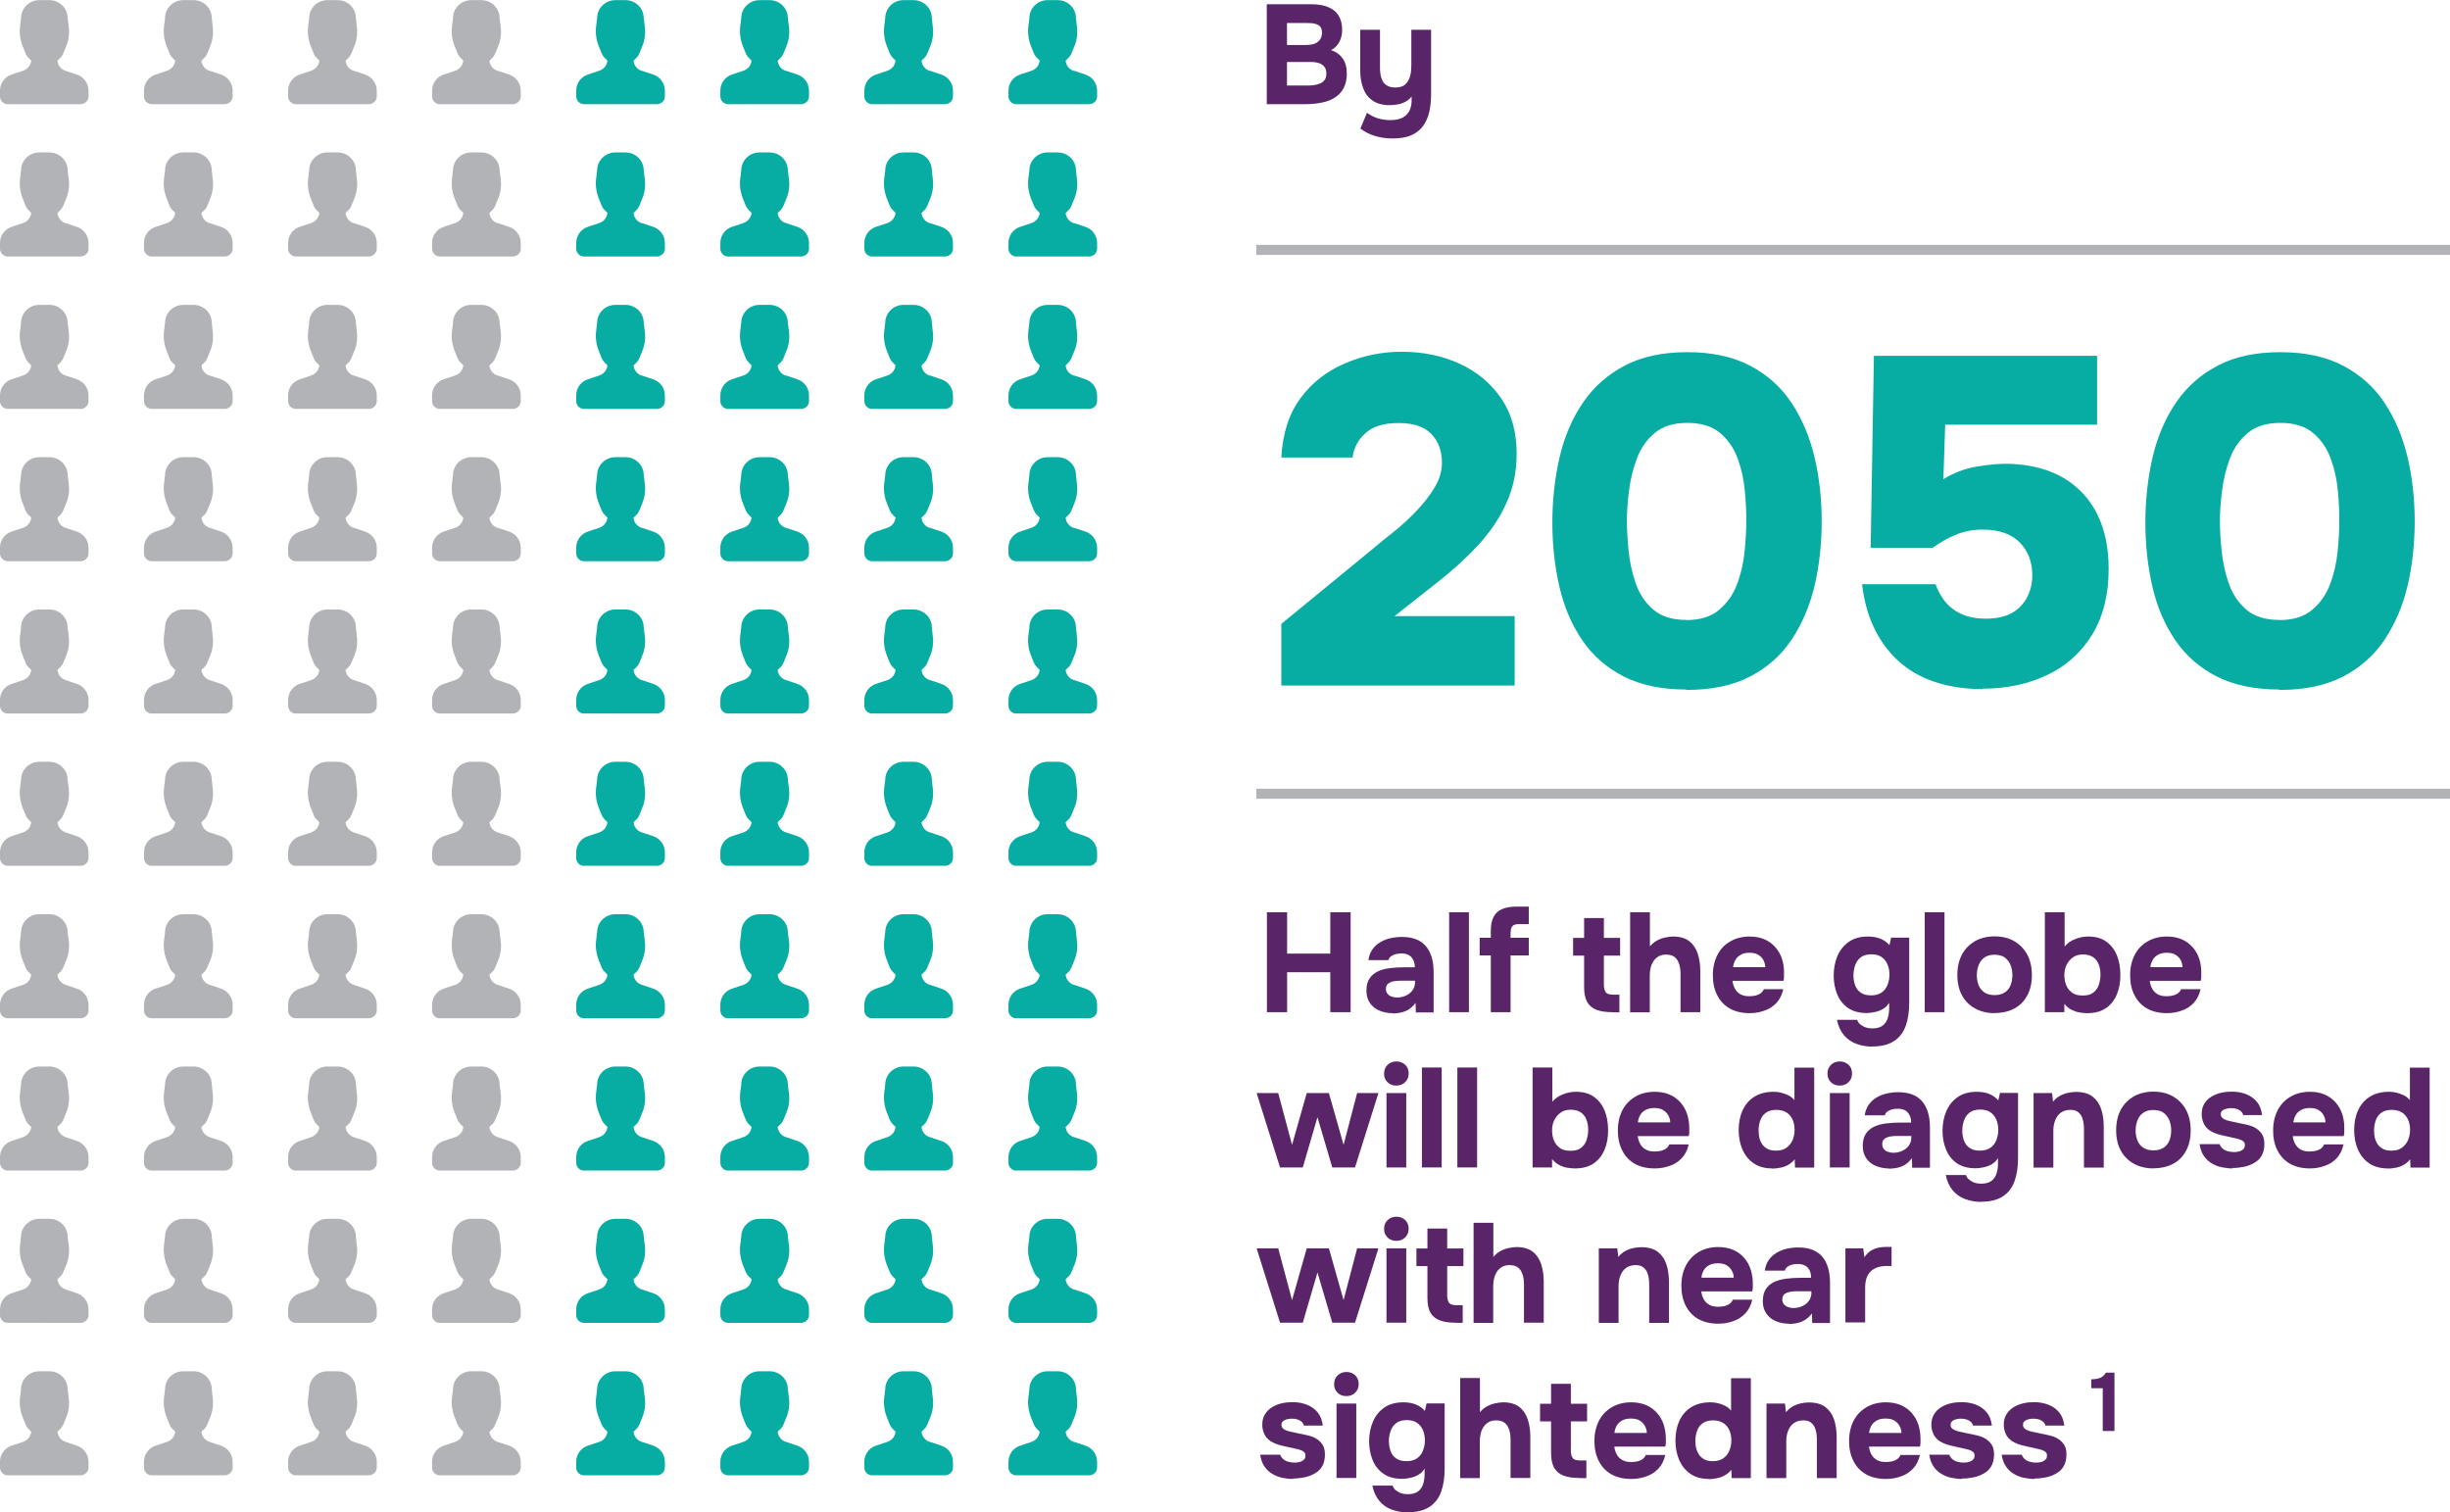 <?xml version="1.0" encoding="UTF-8" standalone="no"?><svg xmlns="http://www.w3.org/2000/svg" xmlns:xlink="http://www.w3.org/1999/xlink" fill="#000000" height="107.15" viewBox="0 0 173.56 107.15" width="173.56"><g><path d="M89 17.35H173.57V18.06H89z" fill="#b1b3b6"/><path d="M89 55.88H173.57V56.59H89z" fill="#b1b3b6"/><path d="M90.77,48.59v-4.39l6.4-5.25c.44-.37,.95-.79,1.52-1.24s1.12-.95,1.63-1.49c.52-.54,.95-1.09,1.3-1.67,.35-.57,.53-1.17,.53-1.78,0-.81-.25-1.49-.74-2.01-.5-.53-1.27-.79-2.33-.79s-1.82,.24-2.34,.71c-.53,.47-.84,1.05-.92,1.73h-5.05c.09-1.69,.54-3.09,1.35-4.19,.81-1.1,1.86-1.92,3.14-2.47,1.28-.55,2.62-.83,4.03-.83,1.5,0,2.86,.28,4.09,.84,1.23,.56,2.22,1.38,2.95,2.44,.74,1.07,1.11,2.38,1.11,3.94,0,1.28-.24,2.45-.73,3.51-.48,1.07-1.16,2.06-2.01,2.99-.86,.92-1.84,1.81-2.94,2.67l-2.97,2.34h8.51v4.92h-16.53Z" fill="#07aca3"/><path d="M119.45,48.85c-1.74,0-3.21-.31-4.42-.92-1.21-.62-2.19-1.47-2.94-2.57-.75-1.1-1.29-2.36-1.62-3.79-.33-1.43-.5-2.95-.5-4.55s.18-3.24,.53-4.7,.91-2.74,1.67-3.84c.76-1.1,1.74-1.96,2.95-2.59s2.68-.94,4.42-.94,3.22,.32,4.44,.96c1.22,.64,2.2,1.52,2.94,2.64,.74,1.12,1.28,2.4,1.62,3.83,.34,1.43,.51,2.95,.51,4.55s-.17,3.16-.51,4.59c-.34,1.43-.89,2.7-1.63,3.81s-1.73,1.98-2.95,2.61c-1.22,.63-2.72,.94-4.5,.94Zm0-4.92c.99,0,1.77-.24,2.34-.73,.57-.48,1-1.09,1.27-1.83,.28-.74,.45-1.51,.53-2.31,.08-.8,.12-1.52,.12-2.16s-.03-1.31-.1-2.1c-.07-.78-.23-1.54-.5-2.28-.26-.74-.68-1.35-1.24-1.83-.56-.48-1.34-.73-2.33-.73s-1.74,.24-2.31,.71c-.57,.47-1,1.08-1.27,1.81-.28,.74-.46,1.5-.56,2.29-.1,.79-.15,1.5-.15,2.11s.04,1.33,.12,2.13c.08,.8,.25,1.58,.51,2.33,.26,.75,.68,1.36,1.24,1.85,.56,.48,1.34,.73,2.33,.73Z" fill="#07aca3"/><path d="M140.44,48.82c-1.12,0-2.17-.14-3.13-.43-.97-.29-1.83-.73-2.57-1.34s-1.37-1.38-1.86-2.33c-.5-.95-.82-2.06-.97-3.33h5.21c.11,.35,.31,.73,.59,1.12,.29,.4,.68,.72,1.17,.96,.5,.24,1.09,.36,1.8,.36,.77,0,1.39-.14,1.86-.41,.47-.28,.83-.65,1.07-1.12,.24-.47,.36-.98,.36-1.54,0-.95-.3-1.72-.89-2.33-.59-.6-1.47-.91-2.64-.91-.66,0-1.28,.12-1.85,.35-.57,.23-1.13,.54-1.68,.94h-4.39l.23-13.6h15.81v4.88h-10.76l-.13,3.86c.7-.44,1.48-.74,2.34-.89s1.66-.22,2.41-.2c1.52,.07,2.79,.41,3.83,1.04,1.03,.63,1.81,1.49,2.34,2.57s.79,2.37,.79,3.84c0,1.83-.39,3.38-1.17,4.65-.78,1.28-1.85,2.23-3.2,2.87-1.35,.64-2.88,.96-4.57,.96Z" fill="#07aca3"/><path d="M161.46,48.85c-1.74,0-3.21-.31-4.42-.92-1.21-.62-2.19-1.47-2.94-2.57-.75-1.1-1.29-2.36-1.62-3.79-.33-1.43-.5-2.95-.5-4.55s.18-3.24,.53-4.7,.91-2.74,1.67-3.84c.76-1.1,1.74-1.96,2.95-2.59s2.68-.94,4.42-.94,3.22,.32,4.44,.96c1.22,.64,2.2,1.52,2.94,2.64,.74,1.12,1.28,2.4,1.62,3.83,.34,1.43,.51,2.95,.51,4.55s-.17,3.16-.51,4.59c-.34,1.43-.89,2.7-1.63,3.81s-1.73,1.98-2.95,2.61c-1.22,.63-2.72,.94-4.5,.94Zm0-4.92c.99,0,1.77-.24,2.34-.73,.57-.48,1-1.09,1.27-1.83,.28-.74,.45-1.51,.53-2.31,.08-.8,.12-1.52,.12-2.16s-.03-1.31-.1-2.1c-.07-.78-.23-1.54-.5-2.28-.26-.74-.68-1.35-1.24-1.83-.56-.48-1.34-.73-2.33-.73s-1.74,.24-2.31,.71c-.57,.47-1,1.08-1.27,1.81-.28,.74-.46,1.5-.56,2.29-.1,.79-.15,1.5-.15,2.11s.04,1.33,.12,2.13c.08,.8,.25,1.58,.51,2.33,.26,.75,.68,1.36,1.24,1.85,.56,.48,1.34,.73,2.33,.73Z" fill="#07aca3"/><path d="M89.75,71.71v-7.08h1.43v2.93h3.06v-2.93h1.44v7.08h-1.44v-2.83h-3.06v2.83h-1.43Z" fill="#592568"/><path d="M98.65,71.78c-.24,0-.47-.03-.7-.1-.22-.06-.42-.16-.59-.29-.17-.13-.31-.3-.41-.5-.1-.2-.15-.43-.15-.7,0-.36,.07-.65,.22-.87s.34-.38,.59-.5,.53-.19,.86-.23c.32-.04,.66-.06,1-.06h.76c0-.19-.04-.37-.11-.51-.07-.15-.17-.27-.31-.35-.14-.08-.32-.12-.54-.12-.14,0-.28,.02-.41,.05-.13,.04-.24,.09-.33,.16-.09,.07-.14,.15-.17,.26h-1.42c.04-.29,.13-.54,.28-.75s.33-.38,.55-.51,.46-.23,.73-.29c.26-.06,.53-.09,.81-.09,.77,0,1.33,.22,1.7,.65,.37,.44,.55,1.06,.55,1.86v2.84h-1.26l-.02-.68c-.17,.23-.35,.4-.56,.51s-.41,.17-.61,.2c-.19,.03-.35,.04-.47,.04Zm.32-1.11c.23,0,.45-.05,.64-.14,.19-.09,.35-.22,.46-.38,.11-.16,.17-.34,.17-.54v-.13h-.96c-.14,0-.27,0-.41,.02-.13,.01-.25,.04-.35,.08-.1,.04-.18,.09-.25,.17-.06,.08-.09,.19-.09,.32s.04,.25,.11,.33c.07,.09,.16,.16,.28,.2,.12,.04,.25,.07,.39,.07Z" fill="#592568"/><path d="M102.66,71.71v-7.08h1.4v7.08h-1.4Z" fill="#592568"/><path d="M105.61,71.71v-4.02h-.79v-1.25h.79v-.48c0-.4,.06-.73,.19-.99,.13-.26,.33-.44,.6-.56,.27-.12,.61-.18,1.03-.18h.87v1.24h-.69c-.15,0-.28,.02-.37,.07s-.15,.12-.18,.21c-.03,.1-.05,.21-.05,.36v.33h1.29v1.25h-1.29v4.02h-1.41Z" fill="#592568"/><path d="M114.22,71.71c-.44,0-.81-.05-1.1-.16-.3-.11-.52-.29-.67-.54-.15-.26-.23-.61-.23-1.05v-2.26h-.78v-1.25h.78v-1.41h1.4v1.41h1.15v1.25h-1.15v2.06c0,.22,.04,.39,.12,.52,.08,.13,.26,.19,.54,.19h.44v1.25h-.5Z" fill="#592568"/><path d="M115.48,71.71v-7.08h1.4v2.42c.15-.18,.33-.32,.51-.42,.19-.1,.38-.17,.58-.21,.2-.04,.38-.07,.54-.07,.49,0,.88,.11,1.16,.33,.28,.22,.48,.52,.6,.89,.12,.37,.18,.78,.18,1.23v2.91h-1.4v-2.71c0-.16-.01-.32-.04-.48-.03-.16-.08-.31-.15-.44-.07-.14-.18-.25-.31-.33s-.31-.12-.53-.12c-.21,0-.38,.04-.53,.13-.15,.09-.27,.2-.36,.34-.09,.14-.16,.3-.2,.48-.04,.17-.06,.35-.06,.52v2.62h-1.4Z" fill="#592568"/><path d="M123.95,71.78c-.55,0-1.02-.11-1.41-.33-.39-.22-.68-.53-.89-.94-.21-.4-.31-.88-.31-1.42s.11-1.02,.32-1.43c.21-.41,.51-.73,.91-.96,.39-.23,.85-.35,1.38-.35,.4,0,.75,.07,1.05,.2,.3,.13,.56,.32,.77,.56,.21,.24,.37,.52,.47,.83,.1,.32,.15,.66,.14,1.02,0,.09,0,.18,0,.27s-.02,.17-.04,.26h-3.61c.02,.2,.08,.38,.17,.55,.09,.17,.22,.3,.39,.4s.38,.14,.63,.14c.17,0,.32-.02,.46-.05,.14-.04,.26-.09,.36-.17s.17-.17,.21-.28h1.38c-.09,.39-.25,.72-.48,.97-.24,.25-.52,.44-.86,.55-.33,.12-.68,.18-1.05,.18Zm-1.19-3.26h2.29c0-.18-.05-.35-.13-.5-.08-.16-.21-.28-.37-.38s-.37-.14-.62-.14-.46,.05-.63,.15c-.17,.1-.3,.23-.38,.39-.08,.16-.13,.32-.15,.49Z" fill="#592568"/><path d="M132.64,74.15c-.41,0-.79-.07-1.14-.2s-.64-.33-.88-.62-.4-.64-.49-1.08h1.43c.05,.13,.12,.25,.23,.33s.23,.16,.38,.21,.31,.07,.47,.07c.31,0,.56-.07,.73-.2,.17-.13,.29-.31,.36-.53,.07-.22,.1-.45,.1-.71v-.37c-.12,.19-.27,.34-.45,.44s-.37,.17-.56,.21c-.2,.04-.39,.07-.57,.07-.55,0-1-.12-1.35-.37-.35-.25-.6-.57-.76-.98-.16-.4-.24-.84-.24-1.3,0-.51,.09-.98,.27-1.4,.18-.42,.45-.75,.81-1,.36-.25,.81-.37,1.35-.37,.33,0,.62,.05,.87,.15,.25,.1,.47,.25,.65,.46l.12-.53h1.28v4.6c0,.64-.08,1.19-.25,1.66-.17,.46-.44,.82-.83,1.07-.38,.25-.89,.38-1.54,.38Zm-.08-3.63c.29,0,.54-.07,.73-.2,.19-.13,.33-.31,.42-.54s.14-.46,.14-.73-.05-.52-.14-.73-.23-.39-.42-.52-.43-.19-.72-.19c-.32,0-.57,.07-.76,.22-.19,.15-.32,.34-.39,.56-.08,.22-.12,.46-.12,.71s.04,.49,.12,.71c.08,.22,.21,.39,.4,.52s.43,.19,.74,.19Z" fill="#592568"/><path d="M136.35,71.71v-7.08h1.4v7.08h-1.4Z" fill="#592568"/><path d="M141.32,71.78c-.53,0-1-.11-1.4-.33-.4-.22-.71-.53-.93-.93-.22-.4-.33-.88-.33-1.44s.11-1.05,.33-1.46c.22-.41,.54-.72,.93-.95,.4-.22,.86-.33,1.38-.33s1,.11,1.39,.34c.39,.23,.7,.54,.92,.95,.22,.41,.33,.89,.33,1.46s-.11,1.03-.33,1.44-.52,.71-.91,.92c-.39,.21-.86,.32-1.4,.32Zm-.02-1.28c.31,0,.55-.07,.74-.2,.19-.13,.32-.31,.4-.52,.08-.22,.12-.45,.12-.69s-.04-.47-.12-.69c-.08-.22-.22-.4-.4-.55-.18-.14-.43-.21-.75-.21s-.54,.07-.73,.21c-.19,.14-.32,.33-.4,.55-.08,.22-.12,.45-.12,.69s.04,.48,.12,.69c.08,.21,.22,.39,.4,.52,.19,.13,.43,.2,.73,.2Z" fill="#592568"/><path d="M147.85,71.78c-.17,0-.35-.02-.54-.05-.19-.03-.38-.1-.56-.19s-.36-.24-.51-.42v.59h-1.38v-7.08h1.4v2.43c.2-.24,.45-.42,.75-.53,.3-.12,.6-.18,.92-.18,.52,0,.95,.12,1.28,.36,.33,.24,.58,.56,.75,.96,.16,.41,.25,.87,.25,1.4s-.08,.97-.25,1.38c-.17,.41-.42,.73-.77,.97-.34,.24-.79,.36-1.33,.36Zm-.3-1.25c.33,0,.58-.07,.76-.22,.18-.15,.31-.33,.38-.56,.07-.23,.11-.46,.11-.71s-.04-.48-.12-.7-.21-.39-.39-.52-.43-.2-.74-.2c-.28,0-.52,.07-.71,.21s-.34,.32-.45,.54c-.1,.22-.15,.46-.15,.71s.04,.49,.13,.71,.23,.4,.42,.54,.44,.2,.75,.2Z" fill="#592568"/><path d="M153.51,71.78c-.55,0-1.02-.11-1.41-.33-.39-.22-.68-.53-.89-.94-.21-.4-.31-.88-.31-1.42s.11-1.02,.32-1.43c.21-.41,.51-.73,.91-.96,.39-.23,.85-.35,1.38-.35,.4,0,.75,.07,1.05,.2,.3,.13,.56,.32,.77,.56,.21,.24,.37,.52,.47,.83,.1,.32,.15,.66,.14,1.02,0,.09,0,.18,0,.27s-.02,.17-.04,.26h-3.61c.02,.2,.08,.38,.17,.55,.09,.17,.22,.3,.39,.4s.38,.14,.63,.14c.17,0,.32-.02,.46-.05,.14-.04,.26-.09,.36-.17s.17-.17,.21-.28h1.38c-.09,.39-.25,.72-.48,.97-.24,.25-.52,.44-.86,.55-.33,.12-.68,.18-1.05,.18Zm-1.19-3.26h2.29c0-.18-.05-.35-.13-.5-.08-.16-.21-.28-.37-.38s-.37-.14-.62-.14-.46,.05-.63,.15c-.17,.1-.3,.23-.38,.39-.08,.16-.13,.32-.15,.49Z" fill="#592568"/><path d="M90.68,82.71l-1.66-5.27h1.53l.98,3.67,1.04-3.67h1.57l1.04,3.67,.96-3.67h1.51l-1.66,5.27h-1.61l-1.05-3.56-1.04,3.56h-1.61Z" fill="#592568"/><path d="M98.92,76.91c-.26,0-.47-.08-.63-.24-.16-.16-.24-.36-.24-.6,0-.26,.08-.47,.25-.63,.17-.16,.38-.24,.63-.24,.23,0,.44,.08,.61,.23,.17,.16,.25,.37,.25,.62s-.08,.46-.25,.62c-.16,.16-.37,.24-.62,.24Zm-.7,5.8v-5.27h1.4v5.27h-1.4Z" fill="#592568"/><path d="M100.73,82.71v-7.08h1.4v7.08h-1.4Z" fill="#592568"/><path d="M103.24,82.71v-7.08h1.4v7.08h-1.4Z" fill="#592568"/><path d="M111.56,82.78c-.17,0-.35-.02-.54-.05-.19-.03-.38-.1-.56-.19s-.36-.24-.51-.42v.59h-1.38v-7.08h1.4v2.43c.2-.24,.45-.42,.75-.53,.3-.12,.6-.18,.92-.18,.52,0,.95,.12,1.28,.36,.33,.24,.58,.56,.75,.96,.16,.41,.25,.87,.25,1.4s-.08,.97-.25,1.38c-.17,.41-.42,.73-.77,.97-.34,.24-.79,.36-1.33,.36Zm-.3-1.25c.33,0,.58-.07,.76-.22,.18-.15,.31-.33,.38-.56,.07-.23,.11-.46,.11-.71s-.04-.48-.12-.7-.21-.39-.39-.52-.43-.2-.74-.2c-.28,0-.52,.07-.71,.21s-.34,.32-.45,.54c-.1,.22-.15,.46-.15,.71s.04,.49,.13,.71,.23,.4,.42,.54,.44,.2,.75,.2Z" fill="#592568"/><path d="M117.22,82.78c-.55,0-1.02-.11-1.41-.33-.39-.22-.68-.53-.89-.94s-.31-.88-.31-1.42,.11-1.02,.32-1.43c.21-.41,.52-.73,.91-.96s.85-.35,1.38-.35c.4,0,.75,.07,1.06,.2,.3,.13,.56,.32,.77,.56,.21,.24,.37,.52,.47,.83,.1,.32,.15,.66,.15,1.02,0,.09,0,.18,0,.27,0,.09-.02,.17-.04,.26h-3.61c.02,.2,.08,.38,.17,.55,.09,.17,.22,.3,.4,.4,.17,.1,.38,.14,.63,.14,.17,0,.32-.02,.46-.05,.14-.04,.26-.09,.36-.17,.1-.08,.17-.17,.21-.28h1.38c-.09,.39-.25,.72-.49,.97-.24,.25-.52,.44-.86,.55-.33,.12-.68,.18-1.05,.18Zm-1.19-3.26h2.29c0-.18-.05-.35-.14-.5-.08-.16-.21-.28-.37-.38-.16-.1-.37-.14-.62-.14s-.47,.05-.64,.15c-.17,.1-.3,.23-.38,.39-.08,.16-.13,.32-.14,.49Z" fill="#592568"/><path d="M125.55,82.78c-.53,0-.97-.12-1.33-.37-.35-.24-.61-.57-.79-.98-.17-.41-.26-.86-.26-1.36,0-.53,.09-1,.28-1.41s.46-.73,.83-.96c.37-.23,.82-.35,1.37-.35,.19,0,.37,.02,.55,.07s.35,.11,.51,.19c.16,.08,.29,.19,.41,.33v-2.3h1.4v7.08h-1.36l-.02-.59c-.12,.15-.26,.28-.43,.38s-.35,.17-.54,.21-.4,.07-.62,.07Zm.28-1.26c.3,0,.54-.07,.73-.21,.19-.14,.33-.32,.43-.54,.09-.22,.14-.46,.14-.71s-.04-.5-.13-.71-.23-.39-.42-.52c-.19-.13-.44-.2-.75-.2s-.55,.07-.74,.21-.32,.32-.39,.54c-.08,.22-.12,.46-.12,.71,0,.19,.02,.37,.06,.54,.04,.17,.12,.32,.21,.46,.1,.13,.23,.24,.39,.32,.16,.08,.35,.11,.58,.11Z" fill="#592568"/><path d="M130.33,76.91c-.26,0-.47-.08-.63-.24-.16-.16-.24-.36-.24-.6,0-.26,.08-.47,.25-.63,.17-.16,.38-.24,.63-.24,.23,0,.43,.08,.61,.23,.17,.16,.25,.37,.25,.62s-.08,.46-.25,.62c-.16,.16-.37,.24-.62,.24Zm-.7,5.8v-5.27h1.4v5.27h-1.4Z" fill="#592568"/><path d="M133.81,82.78c-.24,0-.47-.03-.7-.1-.22-.06-.42-.16-.59-.29-.17-.13-.31-.3-.41-.5-.1-.2-.15-.43-.15-.7,0-.36,.07-.65,.22-.87s.34-.38,.59-.5,.53-.19,.86-.23c.32-.04,.66-.06,1-.06h.76c0-.19-.04-.37-.11-.51-.07-.15-.17-.27-.31-.35-.14-.08-.32-.12-.54-.12-.14,0-.28,.02-.41,.05-.13,.04-.24,.09-.33,.16-.09,.07-.14,.15-.17,.26h-1.42c.04-.29,.13-.54,.28-.75s.33-.38,.55-.51,.46-.23,.73-.29c.26-.06,.53-.09,.81-.09,.77,0,1.33,.22,1.7,.65,.37,.44,.55,1.06,.55,1.86v2.84h-1.26l-.02-.68c-.17,.23-.35,.4-.56,.51s-.41,.17-.61,.2c-.19,.03-.35,.04-.47,.04Zm.32-1.11c.23,0,.45-.05,.64-.14,.19-.09,.35-.22,.46-.38,.11-.16,.17-.34,.17-.54v-.13h-.96c-.14,0-.27,0-.41,.02-.13,.01-.25,.04-.35,.08-.1,.04-.18,.09-.25,.17-.06,.08-.09,.19-.09,.32s.04,.25,.11,.33c.07,.09,.16,.16,.28,.2,.12,.04,.25,.07,.39,.07Z" fill="#592568"/><path d="M140.35,85.15c-.41,0-.79-.07-1.14-.2s-.64-.33-.88-.62-.4-.64-.49-1.08h1.43c.05,.13,.12,.25,.23,.33s.23,.16,.38,.21,.31,.07,.47,.07c.31,0,.56-.07,.73-.2,.17-.13,.29-.31,.36-.53,.07-.22,.1-.45,.1-.71v-.37c-.12,.19-.27,.34-.45,.44s-.37,.17-.56,.21c-.2,.04-.39,.07-.57,.07-.55,0-1-.12-1.35-.37-.35-.25-.6-.57-.76-.98-.16-.4-.24-.84-.24-1.3,0-.51,.09-.98,.27-1.4,.18-.42,.45-.75,.81-1,.36-.25,.81-.37,1.35-.37,.33,0,.62,.05,.87,.15,.25,.1,.47,.25,.65,.46l.12-.53h1.28v4.6c0,.64-.08,1.19-.25,1.66-.17,.46-.44,.82-.83,1.07-.38,.25-.89,.38-1.54,.38Zm-.08-3.63c.29,0,.54-.07,.73-.2,.19-.13,.33-.31,.42-.54s.14-.46,.14-.73-.05-.52-.14-.73-.23-.39-.42-.52-.43-.19-.72-.19c-.32,0-.57,.07-.76,.22-.19,.15-.32,.34-.39,.56-.08,.22-.12,.46-.12,.71s.04,.49,.12,.71c.08,.22,.21,.39,.4,.52s.43,.19,.74,.19Z" fill="#592568"/><path d="M144.06,82.71v-5.27h1.31l.07,.61c.15-.18,.31-.32,.5-.42,.19-.1,.38-.17,.58-.21,.2-.04,.38-.06,.53-.06,.51,0,.9,.11,1.19,.33,.28,.22,.49,.52,.61,.89,.12,.37,.18,.78,.18,1.23v2.91h-1.4v-2.73c0-.16-.01-.32-.04-.48-.03-.16-.07-.31-.14-.44-.07-.13-.17-.24-.29-.32-.13-.08-.29-.12-.5-.12-.27,0-.49,.07-.67,.2-.18,.13-.31,.31-.4,.54s-.13,.48-.13,.75v2.6h-1.4Z" fill="#592568"/><path d="M152.57,82.78c-.53,0-1-.11-1.4-.33-.4-.22-.71-.53-.93-.93-.22-.4-.33-.88-.33-1.44s.11-1.05,.33-1.46c.22-.41,.54-.72,.93-.95,.4-.22,.86-.33,1.38-.33s1,.11,1.39,.34c.39,.23,.7,.54,.92,.95,.22,.41,.33,.89,.33,1.46s-.11,1.03-.33,1.44-.52,.71-.91,.92c-.39,.21-.86,.32-1.4,.32Zm-.02-1.28c.31,0,.55-.07,.74-.2,.19-.13,.32-.31,.4-.52,.08-.22,.12-.45,.12-.69s-.04-.47-.12-.69c-.08-.22-.22-.4-.4-.55-.18-.14-.43-.21-.75-.21s-.54,.07-.73,.21c-.19,.14-.32,.33-.4,.55-.08,.22-.12,.45-.12,.69s.04,.48,.12,.69c.08,.21,.22,.39,.4,.52,.19,.13,.43,.2,.73,.2Z" fill="#592568"/><path d="M158.16,82.78c-.25,0-.5-.03-.76-.08-.26-.05-.5-.15-.72-.28s-.41-.31-.56-.53c-.15-.22-.25-.5-.3-.83h1.42c.04,.12,.11,.22,.21,.31,.1,.09,.22,.15,.36,.19s.28,.06,.42,.06c.09,0,.19,0,.28-.02,.09-.01,.18-.04,.26-.08s.14-.09,.19-.15c.05-.06,.07-.15,.07-.25,0-.11-.03-.19-.1-.25-.07-.06-.16-.11-.28-.15-.12-.04-.26-.07-.41-.1-.27-.06-.57-.13-.88-.2s-.58-.18-.81-.32c-.09-.07-.18-.14-.25-.22s-.13-.17-.18-.27c-.05-.1-.08-.21-.11-.32-.03-.11-.04-.23-.04-.35,0-.29,.06-.53,.18-.74,.12-.2,.29-.37,.5-.5s.44-.22,.69-.28c.25-.06,.51-.08,.78-.08,.36,0,.69,.06,1,.18,.31,.12,.56,.3,.76,.54,.2,.24,.32,.56,.37,.94h-1.34c-.03-.15-.12-.26-.27-.35s-.34-.14-.57-.14c-.08,0-.17,0-.25,.02s-.17,.04-.25,.07-.13,.08-.18,.13-.07,.13-.07,.22c0,.07,.02,.14,.07,.2,.04,.06,.11,.11,.19,.15,.08,.04,.19,.08,.31,.11,.23,.05,.46,.1,.68,.15,.23,.04,.44,.09,.62,.13,.22,.05,.42,.12,.6,.23,.18,.11,.33,.25,.45,.43,.12,.18,.17,.42,.17,.71,0,.33-.07,.61-.2,.83-.13,.22-.31,.39-.54,.51-.22,.13-.47,.22-.73,.27-.26,.05-.52,.08-.79,.08Z" fill="#592568"/><path d="M163.64,82.78c-.55,0-1.02-.11-1.41-.33-.39-.22-.68-.53-.89-.94-.21-.4-.31-.88-.31-1.42s.11-1.02,.32-1.43c.21-.41,.51-.73,.91-.96,.39-.23,.85-.35,1.38-.35,.4,0,.75,.07,1.05,.2,.3,.13,.56,.32,.77,.56,.21,.24,.37,.52,.47,.83,.1,.32,.15,.66,.14,1.02,0,.09,0,.18,0,.27s-.02,.17-.04,.26h-3.61c.02,.2,.08,.38,.17,.55,.09,.17,.22,.3,.39,.4s.38,.14,.63,.14c.17,0,.32-.02,.46-.05,.14-.04,.26-.09,.36-.17s.17-.17,.21-.28h1.38c-.09,.39-.25,.72-.48,.97-.24,.25-.52,.44-.86,.55-.33,.12-.68,.18-1.05,.18Zm-1.19-3.26h2.29c0-.18-.05-.35-.13-.5-.08-.16-.21-.28-.37-.38s-.37-.14-.62-.14-.46,.05-.63,.15c-.17,.1-.3,.23-.38,.39-.08,.16-.13,.32-.15,.49Z" fill="#592568"/><path d="M169.15,82.78c-.53,0-.97-.12-1.33-.37-.35-.24-.61-.57-.79-.98-.17-.41-.26-.86-.26-1.36,0-.53,.09-1,.28-1.41s.46-.73,.83-.96c.37-.23,.82-.35,1.37-.35,.19,0,.37,.02,.55,.07s.35,.11,.51,.19c.16,.08,.29,.19,.41,.33v-2.3h1.4v7.08h-1.36l-.02-.59c-.12,.15-.26,.28-.43,.38s-.35,.17-.54,.21-.4,.07-.62,.07Zm.28-1.26c.3,0,.54-.07,.73-.21,.19-.14,.33-.32,.43-.54,.09-.22,.14-.46,.14-.71s-.04-.5-.13-.71-.23-.39-.42-.52c-.19-.13-.44-.2-.75-.2s-.55,.07-.74,.21-.32,.32-.39,.54c-.08,.22-.12,.46-.12,.71,0,.19,.02,.37,.06,.54,.04,.17,.12,.32,.21,.46,.1,.13,.23,.24,.39,.32,.16,.08,.35,.11,.58,.11Z" fill="#592568"/><path d="M90.68,93.71l-1.66-5.27h1.53l.98,3.67,1.04-3.67h1.57l1.04,3.67,.96-3.67h1.51l-1.66,5.27h-1.61l-1.05-3.56-1.04,3.56h-1.61Z" fill="#592568"/><path d="M98.92,87.91c-.26,0-.47-.08-.63-.24-.16-.16-.24-.36-.24-.6,0-.26,.08-.47,.25-.63,.17-.16,.38-.24,.63-.24,.23,0,.44,.08,.61,.23,.17,.16,.25,.37,.25,.62s-.08,.46-.25,.62c-.16,.16-.37,.24-.62,.24Zm-.7,5.8v-5.27h1.4v5.27h-1.4Z" fill="#592568"/><path d="M103.12,93.71c-.44,0-.81-.05-1.11-.16s-.52-.29-.67-.54c-.15-.26-.22-.61-.22-1.05v-2.26h-.78v-1.25h.78v-1.41h1.4v1.41h1.15v1.25h-1.15v2.06c0,.22,.04,.39,.12,.52,.08,.13,.26,.19,.54,.19h.44v1.25h-.5Z" fill="#592568"/><path d="M104.39,93.71v-7.08h1.4v2.42c.15-.18,.33-.32,.51-.42,.19-.1,.38-.17,.58-.21,.2-.04,.38-.07,.54-.07,.49,0,.88,.11,1.16,.33,.28,.22,.48,.52,.6,.89,.12,.37,.18,.78,.18,1.23v2.91h-1.4v-2.71c0-.16-.01-.32-.04-.48-.03-.16-.08-.31-.15-.44-.07-.14-.18-.25-.31-.33s-.31-.12-.53-.12c-.21,0-.38,.04-.53,.13-.15,.09-.27,.2-.36,.34-.09,.14-.16,.3-.2,.48-.04,.17-.06,.35-.06,.52v2.62h-1.4Z" fill="#592568"/><path d="M113.26,93.71v-5.27h1.31l.07,.61c.15-.18,.31-.32,.5-.42,.19-.1,.38-.17,.58-.21,.2-.04,.38-.06,.53-.06,.51,0,.9,.11,1.19,.33,.28,.22,.49,.52,.61,.89,.12,.37,.18,.78,.18,1.23v2.91h-1.4v-2.73c0-.16-.01-.32-.04-.48-.03-.16-.07-.31-.14-.44-.07-.13-.17-.24-.29-.32-.13-.08-.29-.12-.5-.12-.27,0-.49,.07-.67,.2-.18,.13-.31,.31-.4,.54s-.13,.48-.13,.75v2.6h-1.4Z" fill="#592568"/><path d="M121.72,93.78c-.55,0-1.02-.11-1.41-.33-.39-.22-.68-.53-.89-.94s-.31-.88-.31-1.42,.11-1.02,.32-1.43c.21-.41,.52-.73,.91-.96s.85-.35,1.38-.35c.4,0,.75,.07,1.06,.2,.3,.13,.56,.32,.77,.56,.21,.24,.37,.52,.47,.83,.1,.32,.15,.66,.15,1.02,0,.09,0,.18,0,.27,0,.09-.02,.17-.04,.26h-3.61c.02,.2,.08,.38,.17,.55,.09,.17,.22,.3,.4,.4,.17,.1,.38,.14,.63,.14,.17,0,.32-.02,.46-.05,.14-.04,.26-.09,.36-.17,.1-.08,.17-.17,.21-.28h1.38c-.09,.39-.25,.72-.49,.97-.24,.25-.52,.44-.86,.55-.33,.12-.68,.18-1.05,.18Zm-1.19-3.26h2.29c0-.18-.05-.35-.14-.5-.08-.16-.21-.28-.37-.38-.16-.1-.37-.14-.62-.14s-.47,.05-.64,.15c-.17,.1-.3,.23-.38,.39-.08,.16-.13,.32-.14,.49Z" fill="#592568"/><path d="M126.73,93.78c-.24,0-.47-.03-.7-.1-.22-.06-.42-.16-.59-.29-.17-.13-.31-.3-.41-.5-.1-.2-.15-.43-.15-.7,0-.36,.07-.65,.22-.87s.34-.38,.59-.5c.25-.11,.53-.19,.85-.23s.66-.06,1-.06h.76c0-.19-.03-.37-.1-.51-.07-.15-.17-.27-.32-.35-.14-.08-.32-.12-.54-.12-.14,0-.27,.02-.4,.05-.13,.04-.24,.09-.33,.16-.09,.07-.14,.15-.17,.26h-1.42c.04-.29,.13-.54,.28-.75,.15-.21,.33-.38,.55-.51,.22-.13,.46-.23,.72-.29s.54-.09,.82-.09c.77,0,1.33,.22,1.7,.65,.37,.44,.55,1.06,.55,1.86v2.84h-1.26l-.02-.68c-.17,.23-.36,.4-.57,.51s-.41,.17-.6,.2c-.19,.03-.35,.04-.47,.04Zm.32-1.11c.23,0,.45-.05,.64-.14,.19-.09,.35-.22,.46-.38,.11-.16,.17-.34,.17-.54v-.13h-.96c-.14,0-.28,0-.41,.02s-.25,.04-.35,.08c-.1,.04-.19,.09-.25,.17-.06,.08-.09,.19-.09,.32s.04,.25,.11,.33,.17,.16,.29,.2c.12,.04,.25,.07,.39,.07Z" fill="#592568"/><path d="M130.73,93.71v-5.27h1.26l.09,.63c.13-.2,.28-.35,.45-.46,.17-.1,.34-.17,.52-.21,.18-.04,.36-.06,.55-.06,.09,0,.17,0,.24,0,.07,0,.13,0,.16,0v1.35h-.33c-.31,0-.59,.05-.82,.16s-.41,.27-.54,.5c-.12,.23-.18,.52-.18,.87v2.47h-1.4Z" fill="#592568"/><path d="M91.61,104.78c-.25,0-.5-.03-.76-.08-.26-.05-.5-.15-.72-.28-.22-.13-.41-.31-.56-.53-.15-.22-.25-.5-.3-.83h1.42c.04,.12,.11,.22,.21,.31s.22,.15,.36,.19c.14,.04,.27,.06,.42,.06,.09,0,.19,0,.28-.02,.09-.01,.18-.04,.26-.08,.08-.04,.14-.09,.19-.15s.07-.15,.07-.25c0-.11-.03-.19-.1-.25-.07-.06-.16-.11-.28-.15-.12-.04-.26-.07-.41-.1-.27-.06-.57-.13-.88-.2-.31-.07-.58-.18-.81-.32-.09-.07-.18-.14-.25-.22s-.13-.17-.18-.27c-.05-.1-.08-.21-.11-.32s-.04-.23-.04-.35c0-.29,.06-.53,.19-.74,.12-.2,.29-.37,.5-.5,.21-.13,.44-.22,.69-.28,.25-.06,.51-.08,.78-.08,.36,0,.69,.06,1,.18,.31,.12,.56,.3,.76,.54,.2,.24,.32,.56,.37,.94h-1.34c-.03-.15-.12-.26-.27-.35s-.34-.14-.57-.14c-.08,0-.17,0-.25,.02-.09,.01-.17,.04-.25,.07s-.13,.08-.18,.13c-.05,.06-.07,.13-.07,.22,0,.07,.02,.14,.06,.2,.04,.06,.11,.11,.19,.15,.08,.04,.18,.08,.3,.11,.23,.05,.46,.1,.69,.15,.23,.04,.43,.09,.61,.13,.22,.05,.42,.12,.61,.23,.18,.11,.33,.25,.45,.43,.12,.18,.17,.42,.17,.71,0,.33-.07,.61-.2,.83s-.31,.39-.54,.51c-.22,.13-.47,.22-.73,.27-.26,.05-.53,.08-.79,.08Z" fill="#592568"/><path d="M95.38,98.91c-.26,0-.47-.08-.63-.24-.16-.16-.24-.36-.24-.6,0-.26,.08-.47,.25-.63,.17-.16,.38-.24,.63-.24,.23,0,.44,.08,.61,.23,.17,.16,.25,.37,.25,.62s-.08,.46-.25,.62c-.16,.16-.37,.24-.62,.24Zm-.7,5.8v-5.27h1.4v5.27h-1.4Z" fill="#592568"/><path d="M99.73,107.15c-.41,0-.79-.07-1.14-.2s-.64-.33-.88-.62-.4-.64-.49-1.08h1.43c.05,.13,.12,.25,.23,.33s.23,.16,.38,.21,.31,.07,.47,.07c.31,0,.56-.07,.73-.2,.17-.13,.29-.31,.36-.53,.07-.22,.1-.45,.1-.71v-.37c-.12,.19-.27,.34-.45,.44s-.37,.17-.56,.21c-.2,.04-.39,.07-.57,.07-.55,0-1-.12-1.35-.37-.35-.25-.6-.57-.76-.98-.16-.4-.24-.84-.24-1.3,0-.51,.09-.98,.27-1.4,.18-.42,.45-.75,.81-1,.36-.25,.81-.37,1.35-.37,.33,0,.62,.05,.87,.15,.25,.1,.47,.25,.65,.46l.12-.53h1.28v4.6c0,.64-.08,1.19-.25,1.66-.17,.46-.44,.82-.83,1.07-.38,.25-.89,.38-1.54,.38Zm-.08-3.63c.29,0,.54-.07,.73-.2,.19-.13,.33-.31,.42-.54s.14-.46,.14-.73-.05-.52-.14-.73-.23-.39-.42-.52-.43-.19-.72-.19c-.32,0-.57,.07-.76,.22-.19,.15-.32,.34-.39,.56-.08,.22-.12,.46-.12,.71s.04,.49,.12,.71c.08,.22,.21,.39,.4,.52s.43,.19,.74,.19Z" fill="#592568"/><path d="M103.44,104.71v-7.08h1.4v2.42c.15-.18,.33-.32,.51-.42,.19-.1,.38-.17,.58-.21,.2-.04,.38-.07,.54-.07,.49,0,.88,.11,1.16,.33,.28,.22,.48,.52,.6,.89,.12,.37,.18,.78,.18,1.23v2.91h-1.4v-2.71c0-.16-.01-.32-.04-.48-.03-.16-.08-.31-.15-.44-.07-.14-.18-.25-.31-.33s-.31-.12-.53-.12c-.21,0-.38,.04-.53,.13-.15,.09-.27,.2-.36,.34-.09,.14-.16,.3-.2,.48-.04,.17-.06,.35-.06,.52v2.62h-1.4Z" fill="#592568"/><path d="M111.88,104.71c-.44,0-.81-.05-1.1-.16-.3-.11-.52-.29-.67-.54-.15-.26-.23-.61-.23-1.05v-2.26h-.78v-1.25h.78v-1.41h1.4v1.41h1.15v1.25h-1.15v2.06c0,.22,.04,.39,.12,.52,.08,.13,.26,.19,.54,.19h.44v1.25h-.5Z" fill="#592568"/><path d="M115.56,104.78c-.55,0-1.02-.11-1.41-.33-.39-.22-.68-.53-.89-.94s-.31-.88-.31-1.42,.11-1.02,.32-1.43c.21-.41,.52-.73,.91-.96s.85-.35,1.38-.35c.4,0,.75,.07,1.06,.2,.3,.13,.56,.32,.77,.56,.21,.24,.37,.52,.47,.83,.1,.32,.15,.66,.15,1.02,0,.09,0,.18,0,.27,0,.09-.02,.17-.04,.26h-3.61c.02,.2,.08,.38,.17,.55,.09,.17,.22,.3,.4,.4,.17,.1,.38,.14,.63,.14,.17,0,.32-.02,.46-.05,.14-.04,.26-.09,.36-.17,.1-.08,.17-.17,.21-.28h1.38c-.09,.39-.25,.72-.49,.97-.24,.25-.52,.44-.86,.55-.33,.12-.68,.18-1.05,.18Zm-1.19-3.26h2.29c0-.18-.05-.35-.14-.5-.08-.16-.21-.28-.37-.38-.16-.1-.37-.14-.62-.14s-.47,.05-.64,.15c-.17,.1-.3,.23-.38,.39-.08,.16-.13,.32-.14,.49Z" fill="#592568"/><path d="M121.07,104.78c-.53,0-.98-.12-1.33-.37-.35-.24-.61-.57-.79-.98-.17-.41-.26-.86-.26-1.36,0-.53,.09-1,.28-1.41s.46-.73,.83-.96c.37-.23,.82-.35,1.37-.35,.19,0,.37,.02,.55,.07,.18,.04,.35,.11,.51,.19,.16,.08,.29,.19,.4,.33v-2.3h1.4v7.08h-1.36l-.02-.59c-.12,.15-.26,.28-.44,.38-.17,.1-.35,.17-.54,.21s-.4,.07-.62,.07Zm.28-1.26c.3,0,.54-.07,.74-.21,.19-.14,.33-.32,.42-.54,.09-.22,.14-.46,.14-.71s-.04-.5-.13-.71-.23-.39-.42-.52c-.19-.13-.44-.2-.75-.2s-.55,.07-.74,.21c-.19,.14-.32,.32-.39,.54-.08,.22-.12,.46-.12,.71,0,.19,.02,.37,.07,.54,.04,.17,.12,.32,.21,.46,.1,.13,.23,.24,.39,.32,.16,.08,.35,.11,.58,.11Z" fill="#592568"/><path d="M125.14,104.71v-5.27h1.31l.07,.61c.15-.18,.31-.32,.5-.42,.19-.1,.38-.17,.58-.21,.2-.04,.38-.06,.53-.06,.51,0,.9,.11,1.19,.33,.28,.22,.49,.52,.61,.89,.12,.37,.18,.78,.18,1.23v2.91h-1.4v-2.73c0-.16-.01-.32-.04-.48-.03-.16-.07-.31-.14-.44-.07-.13-.17-.24-.29-.32-.13-.08-.29-.12-.5-.12-.27,0-.49,.07-.67,.2-.18,.13-.31,.31-.4,.54s-.13,.48-.13,.75v2.6h-1.4Z" fill="#592568"/><path d="M133.6,104.78c-.55,0-1.02-.11-1.41-.33-.39-.22-.68-.53-.89-.94s-.31-.88-.31-1.42,.11-1.02,.32-1.43c.21-.41,.52-.73,.91-.96s.85-.35,1.38-.35c.4,0,.75,.07,1.06,.2,.3,.13,.56,.32,.77,.56,.21,.24,.37,.52,.47,.83,.1,.32,.15,.66,.15,1.02,0,.09,0,.18,0,.27,0,.09-.02,.17-.04,.26h-3.61c.02,.2,.08,.38,.17,.55,.09,.17,.22,.3,.4,.4,.17,.1,.38,.14,.63,.14,.17,0,.32-.02,.46-.05,.14-.04,.26-.09,.36-.17,.1-.08,.17-.17,.21-.28h1.38c-.09,.39-.25,.72-.49,.97-.24,.25-.52,.44-.86,.55-.33,.12-.68,.18-1.05,.18Zm-1.19-3.26h2.29c0-.18-.05-.35-.14-.5-.08-.16-.21-.28-.37-.38-.16-.1-.37-.14-.62-.14s-.47,.05-.64,.15c-.17,.1-.3,.23-.38,.39-.08,.16-.13,.32-.14,.49Z" fill="#592568"/><path d="M139.01,104.78c-.25,0-.5-.03-.76-.08-.26-.05-.5-.15-.72-.28-.22-.13-.41-.31-.56-.53-.15-.22-.25-.5-.3-.83h1.42c.04,.12,.11,.22,.21,.31s.22,.15,.36,.19c.14,.04,.27,.06,.42,.06,.09,0,.19,0,.28-.02,.09-.01,.18-.04,.26-.08,.08-.04,.14-.09,.19-.15s.07-.15,.07-.25c0-.11-.03-.19-.1-.25-.07-.06-.16-.11-.28-.15-.12-.04-.26-.07-.41-.1-.27-.06-.57-.13-.88-.2-.31-.07-.58-.18-.81-.32-.09-.07-.18-.14-.25-.22s-.13-.17-.18-.27c-.05-.1-.08-.21-.11-.32s-.04-.23-.04-.35c0-.29,.06-.53,.19-.74,.12-.2,.29-.37,.5-.5,.21-.13,.44-.22,.69-.28,.25-.06,.51-.08,.78-.08,.36,0,.69,.06,1,.18,.31,.12,.56,.3,.76,.54,.2,.24,.32,.56,.37,.94h-1.34c-.03-.15-.12-.26-.27-.35s-.34-.14-.57-.14c-.08,0-.17,0-.25,.02-.09,.01-.17,.04-.25,.07s-.13,.08-.18,.13c-.05,.06-.07,.13-.07,.22,0,.07,.02,.14,.06,.2,.04,.06,.11,.11,.19,.15,.08,.04,.18,.08,.3,.11,.23,.05,.46,.1,.69,.15,.23,.04,.43,.09,.61,.13,.22,.05,.42,.12,.61,.23,.18,.11,.33,.25,.45,.43,.12,.18,.17,.42,.17,.71,0,.33-.07,.61-.2,.83s-.31,.39-.54,.51c-.22,.13-.47,.22-.73,.27-.26,.05-.53,.08-.79,.08Z" fill="#592568"/><path d="M144.14,104.78c-.25,0-.5-.03-.76-.08-.26-.05-.5-.15-.72-.28-.22-.13-.41-.31-.56-.53-.15-.22-.25-.5-.3-.83h1.42c.04,.12,.11,.22,.21,.31s.22,.15,.36,.19c.14,.04,.27,.06,.42,.06,.09,0,.19,0,.28-.02,.09-.01,.18-.04,.26-.08,.08-.04,.14-.09,.19-.15s.07-.15,.07-.25c0-.11-.03-.19-.1-.25-.07-.06-.16-.11-.28-.15-.12-.04-.26-.07-.41-.1-.27-.06-.57-.13-.88-.2-.31-.07-.58-.18-.81-.32-.09-.07-.18-.14-.25-.22s-.13-.17-.18-.27c-.05-.1-.08-.21-.11-.32s-.04-.23-.04-.35c0-.29,.06-.53,.19-.74,.12-.2,.29-.37,.5-.5,.21-.13,.44-.22,.69-.28,.25-.06,.51-.08,.78-.08,.36,0,.69,.06,1,.18,.31,.12,.56,.3,.76,.54,.2,.24,.32,.56,.37,.94h-1.34c-.03-.15-.12-.26-.27-.35s-.34-.14-.57-.14c-.08,0-.17,0-.25,.02-.09,.01-.17,.04-.25,.07s-.13,.08-.18,.13c-.05,.06-.07,.13-.07,.22,0,.07,.02,.14,.06,.2,.04,.06,.11,.11,.19,.15,.08,.04,.18,.08,.3,.11,.23,.05,.46,.1,.69,.15,.23,.04,.43,.09,.61,.13,.22,.05,.42,.12,.61,.23,.18,.11,.33,.25,.45,.43,.12,.18,.17,.42,.17,.71,0,.33-.07,.61-.2,.83s-.31,.39-.54,.51c-.22,.13-.47,.22-.73,.27-.26,.05-.53,.08-.79,.08Z" fill="#592568"/><path d="M148.96,101.38v-3.03h-.81v-.63c.16,0,.3-.02,.43-.04,.13-.03,.24-.07,.34-.14,.1-.07,.19-.16,.26-.29h.61v4.13h-.83Z" fill="#592568"/><path d="M89.74,7.38V.3h3.1c.33,0,.62,.03,.9,.09,.27,.06,.5,.17,.71,.31,.2,.14,.35,.33,.46,.56s.17,.53,.17,.89c0,.29-.07,.57-.2,.82-.13,.25-.33,.45-.59,.58,.35,.11,.62,.31,.82,.58,.2,.28,.3,.64,.3,1.09,0,.41-.08,.75-.23,1.03s-.36,.5-.63,.67-.58,.29-.93,.35c-.35,.07-.73,.11-1.13,.11h-2.74Zm1.43-4.19h1.31c.18,0,.34-.02,.49-.05,.15-.03,.27-.09,.37-.16,.1-.07,.18-.17,.23-.27,.05-.11,.08-.24,.08-.38,0-.2-.04-.35-.13-.45-.09-.1-.22-.16-.38-.2-.16-.04-.34-.05-.54-.05h-1.43v1.57Zm0,2.87h1.48c.18,0,.35-.01,.5-.04,.16-.03,.29-.07,.42-.13s.21-.15,.29-.26c.07-.11,.1-.25,.1-.42,0-.15-.03-.28-.08-.39-.06-.1-.14-.19-.24-.25-.1-.07-.22-.11-.36-.14s-.29-.04-.46-.04h-1.65v1.68Z" fill="#592568"/><path d="M98.65,9.81c-.41,0-.8-.05-1.19-.16-.39-.11-.75-.29-1.09-.54l.47-1.12c.21,.16,.46,.29,.73,.38s.58,.14,.91,.14c.51,0,.89-.12,1.14-.36,.25-.24,.38-.59,.38-1.04v-.28c-.11,.15-.25,.28-.42,.37s-.35,.16-.54,.19c-.19,.04-.39,.06-.58,.06-.51,0-.91-.11-1.22-.32-.31-.21-.53-.5-.67-.88s-.21-.79-.21-1.26V2.11h1.4v2.6c0,.17,0,.35,.03,.52,.02,.17,.07,.33,.14,.48,.07,.15,.18,.26,.33,.35,.15,.09,.34,.14,.59,.14,.32,0,.56-.08,.72-.24,.16-.16,.27-.35,.33-.59s.08-.49,.08-.75V2.11h1.4V6.62c0,.48-.04,.92-.13,1.31s-.24,.73-.45,1.01c-.21,.28-.49,.5-.84,.65-.35,.15-.79,.22-1.3,.22Z" fill="#592568"/><path d="M4.63,5.01l.81,.27c.49,.16,.83,.62,.83,1.14v.41c0,.28-.21,.51-.51,.55H.49c-.28-.04-.49-.27-.49-.55v-.41c0-.52,.33-.98,.83-1.14l.81-.27c.32-.11,.54-.39,.57-.72l-.2-.2c-.09-.09-.16-.19-.2-.31l-.2-.5c-.18-.45-.25-.94-.19-1.42l.07-.57c0-.71,.58-1.28,1.29-1.28h.72c.71,0,1.29,.57,1.29,1.26l.08,.63c.06,.47,0,.96-.19,1.4l-.2,.49c-.05,.11-.12,.22-.2,.3l-.21,.21c.03,.33,.25,.61,.57,.72" fill="#b1b3b6"/><path d="M4.63,15.8l.81,.27c.49,.16,.83,.62,.83,1.14v.41c0,.28-.21,.51-.51,.55H.49c-.28-.04-.49-.27-.49-.55v-.41c0-.52,.33-.98,.83-1.14l.81-.27c.32-.11,.54-.39,.57-.72l-.2-.2c-.09-.09-.16-.19-.2-.31l-.2-.5c-.18-.45-.25-.94-.19-1.42l.07-.57c0-.71,.58-1.28,1.29-1.28h.72c.71,0,1.29,.57,1.29,1.26l.08,.63c.06,.47,0,.96-.19,1.4l-.2,.49c-.05,.11-.12,.22-.2,.3l-.21,.21c.03,.33,.25,.61,.57,.72" fill="#b1b3b6"/><path d="M4.63,26.6l.81,.27c.49,.16,.83,.62,.83,1.14v.41c0,.28-.21,.51-.51,.55H.49c-.28-.04-.49-.27-.49-.55v-.41c0-.52,.33-.98,.83-1.14l.81-.27c.32-.11,.54-.39,.57-.72l-.2-.2c-.09-.09-.16-.19-.2-.31l-.2-.5c-.18-.45-.25-.94-.19-1.42l.07-.57c0-.71,.58-1.28,1.29-1.28h.72c.71,0,1.29,.57,1.29,1.26l.08,.63c.06,.47,0,.96-.19,1.4l-.2,.49c-.05,.11-.12,.22-.2,.3l-.21,.21c.03,.33,.25,.61,.57,.72" fill="#b1b3b6"/><path d="M4.63,37.39l.81,.27c.49,.16,.83,.62,.83,1.14v.41c0,.28-.21,.51-.51,.55H.49c-.28-.04-.49-.27-.49-.55v-.41c0-.52,.33-.98,.83-1.14l.81-.27c.32-.11,.54-.39,.57-.72l-.2-.2c-.09-.09-.16-.19-.2-.31l-.2-.5c-.18-.45-.25-.94-.19-1.42l.07-.57c0-.71,.58-1.28,1.29-1.28h.72c.71,0,1.29,.57,1.29,1.26l.08,.63c.06,.47,0,.96-.19,1.4l-.2,.49c-.05,.11-.12,.22-.2,.3l-.21,.21c.03,.33,.25,.61,.57,.72" fill="#b1b3b6"/><path d="M4.63,48.18l.81,.27c.49,.16,.83,.62,.83,1.14v.41c0,.28-.21,.51-.51,.55H.49c-.28-.03-.49-.27-.49-.55v-.41c0-.52,.33-.98,.83-1.14l.81-.27c.32-.11,.54-.39,.57-.72l-.2-.2c-.09-.09-.16-.19-.2-.31l-.2-.5c-.18-.45-.25-.94-.19-1.42l.07-.57c0-.71,.58-1.28,1.29-1.28h.72c.71,0,1.29,.57,1.29,1.26l.08,.63c.06,.47,0,.96-.19,1.4l-.2,.49c-.05,.11-.12,.22-.2,.3l-.21,.2c.03,.33,.25,.61,.57,.72" fill="#b1b3b6"/><path d="M4.63,58.97l.81,.27c.49,.16,.83,.62,.83,1.14v.41c0,.28-.21,.51-.51,.55H.49c-.28-.03-.49-.27-.49-.55v-.41c0-.52,.33-.98,.83-1.14l.81-.27c.32-.11,.54-.39,.57-.72l-.2-.2c-.09-.09-.16-.19-.2-.31l-.2-.5c-.18-.45-.25-.94-.19-1.42l.07-.57c0-.71,.58-1.28,1.29-1.28h.72c.71,0,1.29,.58,1.29,1.26l.08,.63c.06,.47,0,.96-.19,1.4l-.2,.49c-.05,.11-.12,.22-.2,.3l-.21,.2c.03,.33,.25,.61,.57,.72" fill="#b1b3b6"/><path d="M4.63,69.77l.81,.27c.49,.16,.83,.62,.83,1.14v.41c0,.28-.21,.51-.51,.55H.49c-.28-.03-.49-.27-.49-.55v-.41c0-.52,.33-.98,.83-1.14l.81-.27c.32-.11,.54-.39,.57-.72l-.2-.2c-.09-.09-.16-.19-.2-.31l-.2-.5c-.18-.45-.25-.94-.19-1.42l.07-.57c0-.71,.58-1.28,1.29-1.28h.72c.71,0,1.29,.58,1.29,1.26l.08,.63c.06,.47,0,.96-.19,1.4l-.2,.49c-.05,.11-.12,.22-.2,.3l-.21,.2c.03,.33,.25,.61,.57,.72" fill="#b1b3b6"/><path d="M4.63,80.56l.81,.27c.49,.16,.83,.62,.83,1.14v.41c0,.28-.21,.51-.51,.55H.49c-.28-.03-.49-.27-.49-.55v-.41c0-.52,.33-.98,.83-1.14l.81-.27c.32-.11,.54-.39,.57-.72l-.2-.2c-.09-.09-.16-.19-.2-.31l-.2-.5c-.18-.45-.25-.94-.19-1.42l.07-.57c0-.71,.58-1.28,1.29-1.28h.72c.71,0,1.29,.57,1.29,1.26l.08,.63c.06,.48,0,.96-.19,1.4l-.2,.49c-.05,.11-.12,.22-.2,.3l-.21,.2c.03,.33,.25,.61,.57,.72" fill="#b1b3b6"/><path d="M4.63,91.35l.81,.27c.49,.16,.83,.62,.83,1.14v.41c0,.28-.21,.51-.51,.55H.49c-.28-.03-.49-.27-.49-.55v-.41c0-.52,.33-.98,.83-1.14l.81-.27c.32-.11,.54-.39,.57-.72l-.2-.2c-.09-.09-.16-.19-.2-.31l-.2-.5c-.18-.45-.25-.94-.19-1.42l.07-.57c0-.71,.58-1.28,1.29-1.28h.72c.71,0,1.29,.57,1.29,1.26l.08,.63c.06,.48,0,.96-.19,1.4l-.2,.49c-.05,.11-.12,.22-.2,.3l-.21,.2c.03,.33,.25,.61,.57,.72" fill="#b1b3b6"/><path d="M4.63,102.15l.81,.27c.49,.16,.83,.62,.83,1.14v.41c0,.28-.21,.51-.51,.55H.49c-.28-.03-.49-.27-.49-.55v-.41c0-.52,.33-.98,.83-1.14l.81-.27c.32-.11,.54-.39,.57-.72l-.2-.2c-.09-.09-.16-.19-.2-.31l-.2-.5c-.18-.45-.25-.94-.19-1.42l.07-.57c0-.71,.58-1.28,1.29-1.28h.72c.71,0,1.29,.57,1.29,1.26l.08,.63c.06,.47,0,.96-.19,1.4l-.2,.49c-.05,.11-.12,.22-.2,.3l-.21,.2c.03,.33,.25,.61,.57,.72" fill="#b1b3b6"/><path d="M14.84,5.01l.81,.27c.49,.16,.83,.62,.83,1.14v.41c0,.28-.21,.51-.51,.55h-5.28c-.28-.04-.49-.27-.49-.55v-.41c0-.52,.33-.98,.83-1.14l.81-.27c.32-.11,.54-.39,.57-.72l-.2-.2c-.09-.09-.16-.19-.2-.31l-.2-.5c-.18-.45-.25-.94-.19-1.42l.07-.57c0-.71,.58-1.28,1.29-1.28h.73c.71,0,1.29,.57,1.29,1.26l.07,.63c.06,.47,0,.96-.19,1.4l-.2,.49c-.05,.11-.11,.22-.2,.3l-.21,.21c.03,.33,.25,.61,.57,.72" fill="#b1b3b6"/><path d="M14.84,15.8l.81,.27c.49,.16,.83,.62,.83,1.14v.41c0,.28-.21,.51-.51,.55h-5.28c-.28-.04-.49-.27-.49-.55v-.41c0-.52,.33-.98,.83-1.14l.81-.27c.32-.11,.54-.39,.57-.72l-.2-.2c-.09-.09-.16-.19-.2-.31l-.2-.5c-.18-.45-.25-.94-.19-1.42l.07-.57c0-.71,.58-1.28,1.29-1.28h.73c.71,0,1.29,.57,1.29,1.26l.07,.63c.06,.47,0,.96-.19,1.4l-.2,.49c-.05,.11-.11,.22-.2,.3l-.21,.21c.03,.33,.25,.61,.57,.72" fill="#b1b3b6"/><path d="M14.84,26.6l.81,.27c.49,.16,.83,.62,.83,1.14v.41c0,.28-.21,.51-.51,.55h-5.28c-.28-.04-.49-.27-.49-.55v-.41c0-.52,.33-.98,.83-1.14l.81-.27c.32-.11,.54-.39,.57-.72l-.2-.2c-.09-.09-.16-.19-.2-.31l-.2-.5c-.18-.45-.25-.94-.19-1.42l.07-.57c0-.71,.58-1.28,1.29-1.28h.73c.71,0,1.29,.57,1.29,1.26l.07,.63c.06,.47,0,.96-.19,1.4l-.2,.49c-.05,.11-.11,.22-.2,.3l-.21,.21c.03,.33,.25,.61,.57,.72" fill="#b1b3b6"/><path d="M14.84,37.39l.81,.27c.49,.16,.83,.62,.83,1.14v.41c0,.28-.21,.51-.51,.55h-5.28c-.28-.04-.49-.27-.49-.55v-.41c0-.52,.33-.98,.83-1.14l.81-.27c.32-.11,.54-.39,.57-.72l-.2-.2c-.09-.09-.16-.19-.2-.31l-.2-.5c-.18-.45-.25-.94-.19-1.42l.07-.57c0-.71,.58-1.28,1.29-1.28h.73c.71,0,1.29,.57,1.29,1.26l.07,.63c.06,.47,0,.96-.19,1.4l-.2,.49c-.05,.11-.11,.22-.2,.3l-.21,.21c.03,.33,.25,.61,.57,.72" fill="#b1b3b6"/><path d="M14.84,48.18l.81,.27c.49,.16,.83,.62,.83,1.14v.41c0,.28-.21,.51-.51,.55h-5.28c-.28-.03-.49-.27-.49-.55v-.41c0-.52,.33-.98,.83-1.14l.81-.27c.32-.11,.54-.39,.57-.72l-.2-.2c-.09-.09-.16-.19-.2-.31l-.2-.5c-.18-.45-.25-.94-.19-1.42l.07-.57c0-.71,.58-1.28,1.29-1.28h.73c.71,0,1.29,.57,1.29,1.26l.07,.63c.06,.47,0,.96-.19,1.4l-.2,.49c-.05,.11-.11,.22-.2,.3l-.21,.2c.03,.33,.25,.61,.57,.72" fill="#b1b3b6"/><path d="M14.84,58.97l.81,.27c.49,.16,.83,.62,.83,1.14v.41c0,.28-.21,.51-.51,.55h-5.28c-.28-.03-.49-.27-.49-.55v-.41c0-.52,.33-.98,.83-1.14l.81-.27c.32-.11,.54-.39,.57-.72l-.2-.2c-.09-.09-.16-.19-.2-.31l-.2-.5c-.18-.45-.25-.94-.19-1.42l.07-.57c0-.71,.58-1.28,1.29-1.28h.73c.71,0,1.29,.58,1.29,1.26l.07,.63c.06,.47,0,.96-.19,1.4l-.2,.49c-.05,.11-.11,.22-.2,.3l-.21,.2c.03,.33,.25,.61,.57,.72" fill="#b1b3b6"/><path d="M14.84,69.77l.81,.27c.49,.16,.83,.62,.83,1.14v.41c0,.28-.21,.51-.51,.55h-5.28c-.28-.03-.49-.27-.49-.55v-.41c0-.52,.33-.98,.83-1.14l.81-.27c.32-.11,.54-.39,.57-.72l-.2-.2c-.09-.09-.16-.19-.2-.31l-.2-.5c-.18-.45-.25-.94-.19-1.42l.07-.57c0-.71,.58-1.28,1.29-1.28h.73c.71,0,1.29,.58,1.29,1.26l.07,.63c.06,.47,0,.96-.19,1.4l-.2,.49c-.05,.11-.11,.22-.2,.3l-.21,.2c.03,.33,.25,.61,.57,.72" fill="#b1b3b6"/><path d="M14.84,80.56l.81,.27c.49,.16,.83,.62,.83,1.14v.41c0,.28-.21,.51-.51,.55h-5.28c-.28-.03-.49-.27-.49-.55v-.41c0-.52,.33-.98,.83-1.14l.81-.27c.32-.11,.54-.39,.57-.72l-.2-.2c-.09-.09-.16-.19-.2-.31l-.2-.5c-.18-.45-.25-.94-.19-1.42l.07-.57c0-.71,.58-1.28,1.29-1.28h.73c.71,0,1.29,.57,1.29,1.26l.07,.63c.06,.48,0,.96-.19,1.4l-.2,.49c-.05,.11-.11,.22-.2,.3l-.21,.2c.03,.33,.25,.61,.57,.72" fill="#b1b3b6"/><path d="M14.84,91.35l.81,.27c.49,.16,.83,.62,.83,1.14v.41c0,.28-.21,.51-.51,.55h-5.28c-.28-.03-.49-.27-.49-.55v-.41c0-.52,.33-.98,.83-1.14l.81-.27c.32-.11,.54-.39,.57-.72l-.2-.2c-.09-.09-.16-.19-.2-.31l-.2-.5c-.18-.45-.25-.94-.19-1.42l.07-.57c0-.71,.58-1.28,1.29-1.28h.73c.71,0,1.29,.57,1.29,1.26l.07,.63c.06,.48,0,.96-.19,1.4l-.2,.49c-.05,.11-.11,.22-.2,.3l-.21,.2c.03,.33,.25,.61,.57,.72" fill="#b1b3b6"/><path d="M14.84,102.15l.81,.27c.49,.16,.83,.62,.83,1.14v.41c0,.28-.21,.51-.51,.55h-5.28c-.28-.03-.49-.27-.49-.55v-.41c0-.52,.33-.98,.83-1.14l.81-.27c.32-.11,.54-.39,.57-.72l-.2-.2c-.09-.09-.16-.19-.2-.31l-.2-.5c-.18-.45-.25-.94-.19-1.42l.07-.57c0-.71,.58-1.28,1.29-1.28h.73c.71,0,1.29,.57,1.29,1.26l.07,.63c.06,.47,0,.96-.19,1.4l-.2,.49c-.05,.11-.11,.22-.2,.3l-.21,.2c.03,.33,.25,.61,.57,.72" fill="#b1b3b6"/><path d="M25.05,5.01l.81,.27c.49,.16,.83,.62,.83,1.14v.41c0,.28-.21,.51-.51,.55h-5.28c-.28-.04-.49-.27-.49-.55v-.41c0-.52,.33-.98,.83-1.14l.81-.27c.32-.11,.54-.39,.57-.72l-.2-.2c-.09-.09-.16-.19-.2-.31l-.2-.5c-.18-.45-.25-.94-.19-1.42l.07-.57c0-.71,.58-1.28,1.29-1.28h.73c.71,0,1.29,.57,1.29,1.26l.07,.63c.06,.47,0,.96-.19,1.4l-.2,.49c-.05,.11-.11,.22-.2,.3l-.21,.21c.03,.33,.25,.61,.57,.72" fill="#b1b3b6"/><path d="M25.05,15.8l.81,.27c.49,.16,.83,.62,.83,1.14v.41c0,.28-.21,.51-.51,.55h-5.28c-.28-.04-.49-.27-.49-.55v-.41c0-.52,.33-.98,.83-1.14l.81-.27c.32-.11,.54-.39,.57-.72l-.2-.2c-.09-.09-.16-.19-.2-.31l-.2-.5c-.18-.45-.25-.94-.19-1.42l.07-.57c0-.71,.58-1.28,1.29-1.28h.73c.71,0,1.29,.57,1.29,1.26l.07,.63c.06,.47,0,.96-.19,1.4l-.2,.49c-.05,.11-.11,.22-.2,.3l-.21,.21c.03,.33,.25,.61,.57,.72" fill="#b1b3b6"/><path d="M25.05,26.6l.81,.27c.49,.16,.83,.62,.83,1.14v.41c0,.28-.21,.51-.51,.55h-5.28c-.28-.04-.49-.27-.49-.55v-.41c0-.52,.33-.98,.83-1.14l.81-.27c.32-.11,.54-.39,.57-.72l-.2-.2c-.09-.09-.16-.19-.2-.31l-.2-.5c-.18-.45-.25-.94-.19-1.42l.07-.57c0-.71,.58-1.28,1.29-1.28h.73c.71,0,1.29,.57,1.29,1.26l.07,.63c.06,.47,0,.96-.19,1.4l-.2,.49c-.05,.11-.11,.22-.2,.3l-.21,.21c.03,.33,.25,.61,.57,.72" fill="#b1b3b6"/><path d="M25.05,37.39l.81,.27c.49,.16,.83,.62,.83,1.14v.41c0,.28-.21,.51-.51,.55h-5.28c-.28-.04-.49-.27-.49-.55v-.41c0-.52,.33-.98,.83-1.14l.81-.27c.32-.11,.54-.39,.57-.72l-.2-.2c-.09-.09-.16-.19-.2-.31l-.2-.5c-.18-.45-.25-.94-.19-1.42l.07-.57c0-.71,.58-1.28,1.29-1.28h.73c.71,0,1.29,.57,1.29,1.26l.07,.63c.06,.47,0,.96-.19,1.4l-.2,.49c-.05,.11-.11,.22-.2,.3l-.21,.21c.03,.33,.25,.61,.57,.72" fill="#b1b3b6"/><path d="M25.05,48.18l.81,.27c.49,.16,.83,.62,.83,1.14v.41c0,.28-.21,.51-.51,.55h-5.28c-.28-.03-.49-.27-.49-.55v-.41c0-.52,.33-.98,.83-1.14l.81-.27c.32-.11,.54-.39,.57-.72l-.2-.2c-.09-.09-.16-.19-.2-.31l-.2-.5c-.18-.45-.25-.94-.19-1.42l.07-.57c0-.71,.58-1.28,1.29-1.28h.73c.71,0,1.29,.57,1.29,1.26l.07,.63c.06,.47,0,.96-.19,1.4l-.2,.49c-.05,.11-.11,.22-.2,.3l-.21,.2c.03,.33,.25,.61,.57,.72" fill="#b1b3b6"/><path d="M25.05,58.97l.81,.27c.49,.16,.83,.62,.83,1.14v.41c0,.28-.21,.51-.51,.55h-5.28c-.28-.03-.49-.27-.49-.55v-.41c0-.52,.33-.98,.83-1.14l.81-.27c.32-.11,.54-.39,.57-.72l-.2-.2c-.09-.09-.16-.19-.2-.31l-.2-.5c-.18-.45-.25-.94-.19-1.42l.07-.57c0-.71,.58-1.28,1.29-1.28h.73c.71,0,1.29,.58,1.29,1.26l.07,.63c.06,.47,0,.96-.19,1.4l-.2,.49c-.05,.11-.11,.22-.2,.3l-.21,.2c.03,.33,.25,.61,.57,.72" fill="#b1b3b6"/><path d="M25.05,69.77l.81,.27c.49,.16,.83,.62,.83,1.14v.41c0,.28-.21,.51-.51,.55h-5.28c-.28-.03-.49-.27-.49-.55v-.41c0-.52,.33-.98,.83-1.14l.81-.27c.32-.11,.54-.39,.57-.72l-.2-.2c-.09-.09-.16-.19-.2-.31l-.2-.5c-.18-.45-.25-.94-.19-1.42l.07-.57c0-.71,.58-1.28,1.29-1.28h.73c.71,0,1.29,.58,1.29,1.26l.07,.63c.06,.47,0,.96-.19,1.4l-.2,.49c-.05,.11-.11,.22-.2,.3l-.21,.2c.03,.33,.25,.61,.57,.72" fill="#b1b3b6"/><path d="M25.05,80.56l.81,.27c.49,.16,.83,.62,.83,1.14v.41c0,.28-.21,.51-.51,.55h-5.28c-.28-.03-.49-.27-.49-.55v-.41c0-.52,.33-.98,.83-1.14l.81-.27c.32-.11,.54-.39,.57-.72l-.2-.2c-.09-.09-.16-.19-.2-.31l-.2-.5c-.18-.45-.25-.94-.19-1.42l.07-.57c0-.71,.58-1.28,1.29-1.28h.73c.71,0,1.29,.57,1.29,1.26l.07,.63c.06,.48,0,.96-.19,1.4l-.2,.49c-.05,.11-.11,.22-.2,.3l-.21,.2c.03,.33,.25,.61,.57,.72" fill="#b1b3b6"/><path d="M25.05,91.35l.81,.27c.49,.16,.83,.62,.83,1.14v.41c0,.28-.21,.51-.51,.55h-5.28c-.28-.03-.49-.27-.49-.55v-.41c0-.52,.33-.98,.83-1.14l.81-.27c.32-.11,.54-.39,.57-.72l-.2-.2c-.09-.09-.16-.19-.2-.31l-.2-.5c-.18-.45-.25-.94-.19-1.42l.07-.57c0-.71,.58-1.28,1.29-1.28h.73c.71,0,1.29,.57,1.29,1.26l.07,.63c.06,.48,0,.96-.19,1.4l-.2,.49c-.05,.11-.11,.22-.2,.3l-.21,.2c.03,.33,.25,.61,.57,.72" fill="#b1b3b6"/><path d="M25.05,102.15l.81,.27c.49,.16,.83,.62,.83,1.14v.41c0,.28-.21,.51-.51,.55h-5.28c-.28-.03-.49-.27-.49-.55v-.41c0-.52,.33-.98,.83-1.14l.81-.27c.32-.11,.54-.39,.57-.72l-.2-.2c-.09-.09-.16-.19-.2-.31l-.2-.5c-.18-.45-.25-.94-.19-1.42l.07-.57c0-.71,.58-1.28,1.29-1.28h.73c.71,0,1.29,.57,1.29,1.26l.07,.63c.06,.47,0,.96-.19,1.4l-.2,.49c-.05,.11-.11,.22-.2,.3l-.21,.2c.03,.33,.25,.61,.57,.72" fill="#b1b3b6"/><path d="M35.25,5.01l.81,.27c.49,.16,.83,.62,.83,1.14v.41c0,.28-.21,.51-.51,.55h-5.28c-.28-.04-.49-.27-.49-.55v-.41c0-.52,.33-.98,.83-1.14l.81-.27c.32-.11,.54-.39,.57-.72l-.2-.2c-.09-.09-.16-.19-.21-.31l-.2-.5c-.18-.45-.25-.94-.19-1.42l.07-.57c0-.71,.58-1.28,1.29-1.28h.72c.71,0,1.29,.57,1.29,1.26l.08,.63c.06,.47,0,.96-.19,1.4l-.2,.49c-.05,.11-.11,.22-.2,.3l-.21,.21c.03,.33,.25,.61,.57,.72" fill="#b1b3b6"/><path d="M35.25,15.8l.81,.27c.49,.16,.83,.62,.83,1.14v.41c0,.28-.21,.51-.51,.55h-5.28c-.28-.04-.49-.27-.49-.55v-.41c0-.52,.33-.98,.83-1.14l.81-.27c.32-.11,.54-.39,.57-.72l-.2-.2c-.09-.09-.16-.19-.21-.31l-.2-.5c-.18-.45-.25-.94-.19-1.42l.07-.57c0-.71,.58-1.28,1.29-1.28h.72c.71,0,1.29,.57,1.29,1.26l.08,.63c.06,.47,0,.96-.19,1.4l-.2,.49c-.05,.11-.11,.22-.2,.3l-.21,.21c.03,.33,.25,.61,.57,.72" fill="#b1b3b6"/><path d="M35.25,26.6l.81,.27c.49,.16,.83,.62,.83,1.14v.41c0,.28-.21,.51-.51,.55h-5.28c-.28-.04-.49-.27-.49-.55v-.41c0-.52,.33-.98,.83-1.14l.81-.27c.32-.11,.54-.39,.57-.72l-.2-.2c-.09-.09-.16-.19-.21-.31l-.2-.5c-.18-.45-.25-.94-.19-1.42l.07-.57c0-.71,.58-1.28,1.29-1.28h.72c.71,0,1.29,.57,1.29,1.26l.08,.63c.06,.47,0,.96-.19,1.4l-.2,.49c-.05,.11-.11,.22-.2,.3l-.21,.21c.03,.33,.25,.61,.57,.72" fill="#b1b3b6"/><path d="M35.25,37.39l.81,.27c.49,.16,.83,.62,.83,1.14v.41c0,.28-.21,.51-.51,.55h-5.28c-.28-.04-.49-.27-.49-.55v-.41c0-.52,.33-.98,.83-1.14l.81-.27c.32-.11,.54-.39,.57-.72l-.2-.2c-.09-.09-.16-.19-.21-.31l-.2-.5c-.18-.45-.25-.94-.19-1.42l.07-.57c0-.71,.58-1.28,1.29-1.28h.72c.71,0,1.29,.57,1.29,1.26l.08,.63c.06,.47,0,.96-.19,1.4l-.2,.49c-.05,.11-.11,.22-.2,.3l-.21,.21c.03,.33,.25,.61,.57,.72" fill="#b1b3b6"/><path d="M35.25,48.18l.81,.27c.49,.16,.83,.62,.83,1.14v.41c0,.28-.21,.51-.51,.55h-5.28c-.28-.03-.49-.27-.49-.55v-.41c0-.52,.33-.98,.83-1.14l.81-.27c.32-.11,.54-.39,.57-.72l-.2-.2c-.09-.09-.16-.19-.21-.31l-.2-.5c-.18-.45-.25-.94-.19-1.42l.07-.57c0-.71,.58-1.28,1.29-1.28h.72c.71,0,1.29,.57,1.29,1.26l.08,.63c.06,.47,0,.96-.19,1.4l-.2,.49c-.05,.11-.11,.22-.2,.3l-.21,.2c.03,.33,.25,.61,.57,.72" fill="#b1b3b6"/><path d="M35.25,58.97l.81,.27c.49,.16,.83,.62,.83,1.14v.41c0,.28-.21,.51-.51,.55h-5.28c-.28-.03-.49-.27-.49-.55v-.41c0-.52,.33-.98,.83-1.14l.81-.27c.32-.11,.54-.39,.57-.72l-.2-.2c-.09-.09-.16-.19-.21-.31l-.2-.5c-.18-.45-.25-.94-.19-1.42l.07-.57c0-.71,.58-1.28,1.29-1.28h.72c.71,0,1.29,.58,1.29,1.26l.08,.63c.06,.47,0,.96-.19,1.4l-.2,.49c-.05,.11-.11,.22-.2,.3l-.21,.2c.03,.33,.25,.61,.57,.72" fill="#b1b3b6"/><path d="M35.25,69.77l.81,.27c.49,.16,.83,.62,.83,1.14v.41c0,.28-.21,.51-.51,.55h-5.28c-.28-.03-.49-.27-.49-.55v-.41c0-.52,.33-.98,.83-1.14l.81-.27c.32-.11,.54-.39,.57-.72l-.2-.2c-.09-.09-.16-.19-.21-.31l-.2-.5c-.18-.45-.25-.94-.19-1.42l.07-.57c0-.71,.58-1.28,1.29-1.28h.72c.71,0,1.29,.58,1.29,1.26l.08,.63c.06,.47,0,.96-.19,1.4l-.2,.49c-.05,.11-.11,.22-.2,.3l-.21,.2c.03,.33,.25,.61,.57,.72" fill="#b1b3b6"/><path d="M35.25,80.56l.81,.27c.49,.16,.83,.62,.83,1.14v.41c0,.28-.21,.51-.51,.55h-5.28c-.28-.03-.49-.27-.49-.55v-.41c0-.52,.33-.98,.83-1.14l.81-.27c.32-.11,.54-.39,.57-.72l-.2-.2c-.09-.09-.16-.19-.21-.31l-.2-.5c-.18-.45-.25-.94-.19-1.42l.07-.57c0-.71,.58-1.28,1.29-1.28h.72c.71,0,1.29,.57,1.29,1.26l.08,.63c.06,.48,0,.96-.19,1.4l-.2,.49c-.05,.11-.11,.22-.2,.3l-.21,.2c.03,.33,.25,.61,.57,.72" fill="#b1b3b6"/><path d="M35.25,91.35l.81,.27c.49,.16,.83,.62,.83,1.14v.41c0,.28-.21,.51-.51,.55h-5.28c-.28-.03-.49-.27-.49-.55v-.41c0-.52,.33-.98,.83-1.14l.81-.27c.32-.11,.54-.39,.57-.72l-.2-.2c-.09-.09-.16-.19-.21-.31l-.2-.5c-.18-.45-.25-.94-.19-1.42l.07-.57c0-.71,.58-1.28,1.29-1.28h.72c.71,0,1.29,.57,1.29,1.26l.08,.63c.06,.48,0,.96-.19,1.4l-.2,.49c-.05,.11-.11,.22-.2,.3l-.21,.2c.03,.33,.25,.61,.57,.72" fill="#b1b3b6"/><path d="M35.25,102.15l.81,.27c.49,.16,.83,.62,.83,1.14v.41c0,.28-.21,.51-.51,.55h-5.28c-.28-.03-.49-.27-.49-.55v-.41c0-.52,.33-.98,.83-1.14l.81-.27c.32-.11,.54-.39,.57-.72l-.2-.2c-.09-.09-.16-.19-.21-.31l-.2-.5c-.18-.45-.25-.94-.19-1.42l.07-.57c0-.71,.58-1.28,1.29-1.28h.72c.71,0,1.29,.57,1.29,1.26l.08,.63c.06,.47,0,.96-.19,1.4l-.2,.49c-.05,.11-.11,.22-.2,.3l-.21,.2c.03,.33,.25,.61,.57,.72" fill="#b1b3b6"/><path d="M45.46,5.01l.81,.27c.49,.16,.83,.62,.83,1.14v.41c0,.28-.21,.51-.51,.55h-5.28c-.28-.04-.49-.27-.49-.55v-.41c0-.52,.33-.98,.83-1.14l.81-.27c.32-.11,.54-.39,.57-.72l-.2-.2c-.09-.09-.16-.19-.21-.31l-.2-.5c-.18-.45-.25-.94-.19-1.42l.07-.57c0-.71,.58-1.28,1.29-1.28h.72c.71,0,1.29,.57,1.29,1.26l.08,.63c.06,.47,0,.96-.19,1.4l-.2,.49c-.05,.11-.11,.22-.2,.3l-.21,.21c.03,.33,.25,.61,.57,.72" fill="#07aca3"/><path d="M45.46,15.8l.81,.27c.49,.16,.83,.62,.83,1.14v.41c0,.28-.21,.51-.51,.55h-5.28c-.28-.04-.49-.27-.49-.55v-.41c0-.52,.33-.98,.83-1.14l.81-.27c.32-.11,.54-.39,.57-.72l-.2-.2c-.09-.09-.16-.19-.21-.31l-.2-.5c-.18-.45-.25-.94-.19-1.42l.07-.57c0-.71,.58-1.28,1.29-1.28h.72c.71,0,1.29,.57,1.29,1.26l.08,.63c.06,.47,0,.96-.19,1.4l-.2,.49c-.05,.11-.11,.22-.2,.3l-.21,.21c.03,.33,.25,.61,.57,.72" fill="#07aca3"/><path d="M45.46,26.6l.81,.27c.49,.16,.83,.62,.83,1.14v.41c0,.28-.21,.51-.51,.55h-5.28c-.28-.04-.49-.27-.49-.55v-.41c0-.52,.33-.98,.83-1.14l.81-.27c.32-.11,.54-.39,.57-.72l-.2-.2c-.09-.09-.16-.19-.21-.31l-.2-.5c-.18-.45-.25-.94-.19-1.42l.07-.57c0-.71,.58-1.28,1.29-1.28h.72c.71,0,1.29,.57,1.29,1.26l.08,.63c.06,.47,0,.96-.19,1.4l-.2,.49c-.05,.11-.11,.22-.2,.3l-.21,.21c.03,.33,.25,.61,.57,.72" fill="#07aca3"/><path d="M45.46,37.39l.81,.27c.49,.16,.83,.62,.83,1.14v.41c0,.28-.21,.51-.51,.55h-5.28c-.28-.04-.49-.27-.49-.55v-.41c0-.52,.33-.98,.83-1.14l.81-.27c.32-.11,.54-.39,.57-.72l-.2-.2c-.09-.09-.16-.19-.21-.31l-.2-.5c-.18-.45-.25-.94-.19-1.42l.07-.57c0-.71,.58-1.28,1.29-1.28h.72c.71,0,1.29,.57,1.29,1.26l.08,.63c.06,.47,0,.96-.19,1.4l-.2,.49c-.05,.11-.11,.22-.2,.3l-.21,.21c.03,.33,.25,.61,.57,.72" fill="#07aca3"/><path d="M45.46,48.18l.81,.27c.49,.16,.83,.62,.83,1.14v.41c0,.28-.21,.51-.51,.55h-5.28c-.28-.03-.49-.27-.49-.55v-.41c0-.52,.33-.98,.83-1.14l.81-.27c.32-.11,.54-.39,.57-.72l-.2-.2c-.09-.09-.16-.19-.21-.31l-.2-.5c-.18-.45-.25-.94-.19-1.42l.07-.57c0-.71,.58-1.28,1.29-1.28h.72c.71,0,1.29,.57,1.29,1.26l.08,.63c.06,.47,0,.96-.19,1.4l-.2,.49c-.05,.11-.11,.22-.2,.3l-.21,.2c.03,.33,.25,.61,.57,.72" fill="#07aca3"/><path d="M45.46,58.97l.81,.27c.49,.16,.83,.62,.83,1.14v.41c0,.28-.21,.51-.51,.55h-5.28c-.28-.03-.49-.27-.49-.55v-.41c0-.52,.33-.98,.83-1.14l.81-.27c.32-.11,.54-.39,.57-.72l-.2-.2c-.09-.09-.16-.19-.21-.31l-.2-.5c-.18-.45-.25-.94-.19-1.42l.07-.57c0-.71,.58-1.28,1.29-1.28h.72c.71,0,1.29,.58,1.29,1.26l.08,.63c.06,.47,0,.96-.19,1.4l-.2,.49c-.05,.11-.11,.22-.2,.3l-.21,.2c.03,.33,.25,.61,.57,.72" fill="#07aca3"/><path d="M45.46,69.77l.81,.27c.49,.16,.83,.62,.83,1.14v.41c0,.28-.21,.51-.51,.55h-5.28c-.28-.03-.49-.27-.49-.55v-.41c0-.52,.33-.98,.83-1.14l.81-.27c.32-.11,.54-.39,.57-.72l-.2-.2c-.09-.09-.16-.19-.21-.31l-.2-.5c-.18-.45-.25-.94-.19-1.42l.07-.57c0-.71,.58-1.28,1.29-1.28h.72c.71,0,1.29,.58,1.29,1.26l.08,.63c.06,.47,0,.96-.19,1.4l-.2,.49c-.05,.11-.11,.22-.2,.3l-.21,.2c.03,.33,.25,.61,.57,.72" fill="#07aca3"/><path d="M45.46,80.56l.81,.27c.49,.16,.83,.62,.83,1.14v.41c0,.28-.21,.51-.51,.55h-5.28c-.28-.03-.49-.27-.49-.55v-.41c0-.52,.33-.98,.83-1.14l.81-.27c.32-.11,.54-.39,.57-.72l-.2-.2c-.09-.09-.16-.19-.21-.31l-.2-.5c-.18-.45-.25-.94-.19-1.42l.07-.57c0-.71,.58-1.28,1.29-1.28h.72c.71,0,1.29,.57,1.29,1.26l.08,.63c.06,.48,0,.96-.19,1.4l-.2,.49c-.05,.11-.11,.22-.2,.3l-.21,.2c.03,.33,.25,.61,.57,.72" fill="#07aca3"/><path d="M45.46,91.35l.81,.27c.49,.16,.83,.62,.83,1.14v.41c0,.28-.21,.51-.51,.55h-5.28c-.28-.03-.49-.27-.49-.55v-.41c0-.52,.33-.98,.83-1.14l.81-.27c.32-.11,.54-.39,.57-.72l-.2-.2c-.09-.09-.16-.19-.21-.31l-.2-.5c-.18-.45-.25-.94-.19-1.42l.07-.57c0-.71,.58-1.28,1.29-1.28h.72c.71,0,1.29,.57,1.29,1.26l.08,.63c.06,.48,0,.96-.19,1.4l-.2,.49c-.05,.11-.11,.22-.2,.3l-.21,.2c.03,.33,.25,.61,.57,.72" fill="#07aca3"/><path d="M45.46,102.15l.81,.27c.49,.16,.83,.62,.83,1.14v.41c0,.28-.21,.51-.51,.55h-5.28c-.28-.03-.49-.27-.49-.55v-.41c0-.52,.33-.98,.83-1.14l.81-.27c.32-.11,.54-.39,.57-.72l-.2-.2c-.09-.09-.16-.19-.21-.31l-.2-.5c-.18-.45-.25-.94-.19-1.42l.07-.57c0-.71,.58-1.28,1.29-1.28h.72c.71,0,1.29,.57,1.29,1.26l.08,.63c.06,.47,0,.96-.19,1.4l-.2,.49c-.05,.11-.11,.22-.2,.3l-.21,.2c.03,.33,.25,.61,.57,.72" fill="#07aca3"/><path d="M55.67,5.01l.81,.27c.49,.16,.83,.62,.83,1.14v.41c0,.28-.21,.51-.51,.55h-5.28c-.28-.04-.49-.27-.49-.55v-.41c0-.52,.33-.98,.83-1.14l.81-.27c.32-.11,.54-.39,.57-.72l-.2-.2c-.09-.09-.16-.19-.21-.31l-.2-.5c-.18-.45-.25-.94-.19-1.42l.07-.57c0-.71,.58-1.28,1.29-1.28h.72c.71,0,1.29,.57,1.29,1.26l.08,.63c.06,.47,0,.96-.19,1.4l-.2,.49c-.05,.11-.11,.22-.2,.3l-.21,.21c.03,.33,.25,.61,.57,.72" fill="#07aca3"/><path d="M55.67,15.8l.81,.27c.49,.16,.83,.62,.83,1.14v.41c0,.28-.21,.51-.51,.55h-5.28c-.28-.04-.49-.27-.49-.55v-.41c0-.52,.33-.98,.83-1.14l.81-.27c.32-.11,.54-.39,.57-.72l-.2-.2c-.09-.09-.16-.19-.21-.31l-.2-.5c-.18-.45-.25-.94-.19-1.42l.07-.57c0-.71,.58-1.28,1.29-1.28h.72c.71,0,1.29,.57,1.29,1.26l.08,.63c.06,.47,0,.96-.19,1.4l-.2,.49c-.05,.11-.11,.22-.2,.3l-.21,.21c.03,.33,.25,.61,.57,.72" fill="#07aca3"/><path d="M55.67,26.6l.81,.27c.49,.16,.83,.62,.83,1.14v.41c0,.28-.21,.51-.51,.55h-5.28c-.28-.04-.49-.27-.49-.55v-.41c0-.52,.33-.98,.83-1.14l.81-.27c.32-.11,.54-.39,.57-.72l-.2-.2c-.09-.09-.16-.19-.21-.31l-.2-.5c-.18-.45-.25-.94-.19-1.42l.07-.57c0-.71,.58-1.28,1.29-1.28h.72c.71,0,1.29,.57,1.29,1.26l.08,.63c.06,.47,0,.96-.19,1.4l-.2,.49c-.05,.11-.11,.22-.2,.3l-.21,.21c.03,.33,.25,.61,.57,.72" fill="#07aca3"/><path d="M55.67,37.39l.81,.27c.49,.16,.83,.62,.83,1.14v.41c0,.28-.21,.51-.51,.55h-5.28c-.28-.04-.49-.27-.49-.55v-.41c0-.52,.33-.98,.83-1.14l.81-.27c.32-.11,.54-.39,.57-.72l-.2-.2c-.09-.09-.16-.19-.21-.31l-.2-.5c-.18-.45-.25-.94-.19-1.42l.07-.57c0-.71,.58-1.28,1.29-1.28h.72c.71,0,1.29,.57,1.29,1.26l.08,.63c.06,.47,0,.96-.19,1.4l-.2,.49c-.05,.11-.11,.22-.2,.3l-.21,.21c.03,.33,.25,.61,.57,.72" fill="#07aca3"/><path d="M55.67,48.18l.81,.27c.49,.16,.83,.62,.83,1.14v.41c0,.28-.21,.51-.51,.55h-5.28c-.28-.03-.49-.27-.49-.55v-.41c0-.52,.33-.98,.83-1.14l.81-.27c.32-.11,.54-.39,.57-.72l-.2-.2c-.09-.09-.16-.19-.21-.31l-.2-.5c-.18-.45-.25-.94-.19-1.42l.07-.57c0-.71,.58-1.28,1.29-1.28h.72c.71,0,1.29,.57,1.29,1.26l.08,.63c.06,.47,0,.96-.19,1.4l-.2,.49c-.05,.11-.11,.22-.2,.3l-.21,.2c.03,.33,.25,.61,.57,.72" fill="#07aca3"/><path d="M55.67,58.97l.81,.27c.49,.16,.83,.62,.83,1.14v.41c0,.28-.21,.51-.51,.55h-5.28c-.28-.03-.49-.27-.49-.55v-.41c0-.52,.33-.98,.83-1.14l.81-.27c.32-.11,.54-.39,.57-.72l-.2-.2c-.09-.09-.16-.19-.21-.31l-.2-.5c-.18-.45-.25-.94-.19-1.42l.07-.57c0-.71,.58-1.28,1.29-1.28h.72c.71,0,1.29,.58,1.29,1.26l.08,.63c.06,.47,0,.96-.19,1.4l-.2,.49c-.05,.11-.11,.22-.2,.3l-.21,.2c.03,.33,.25,.61,.57,.72" fill="#07aca3"/><path d="M55.67,69.77l.81,.27c.49,.16,.83,.62,.83,1.14v.41c0,.28-.21,.51-.51,.55h-5.28c-.28-.03-.49-.27-.49-.55v-.41c0-.52,.33-.98,.83-1.14l.81-.27c.32-.11,.54-.39,.57-.72l-.2-.2c-.09-.09-.16-.19-.21-.31l-.2-.5c-.18-.45-.25-.94-.19-1.42l.07-.57c0-.71,.58-1.28,1.29-1.28h.72c.71,0,1.29,.58,1.29,1.26l.08,.63c.06,.47,0,.96-.19,1.4l-.2,.49c-.05,.11-.11,.22-.2,.3l-.21,.2c.03,.33,.25,.61,.57,.72" fill="#07aca3"/><path d="M55.67,80.56l.81,.27c.49,.16,.83,.62,.83,1.14v.41c0,.28-.21,.51-.51,.55h-5.28c-.28-.03-.49-.27-.49-.55v-.41c0-.52,.33-.98,.83-1.14l.81-.27c.32-.11,.54-.39,.57-.72l-.2-.2c-.09-.09-.16-.19-.21-.31l-.2-.5c-.18-.45-.25-.94-.19-1.42l.07-.57c0-.71,.58-1.28,1.29-1.28h.72c.71,0,1.29,.57,1.29,1.26l.08,.63c.06,.48,0,.96-.19,1.4l-.2,.49c-.05,.11-.11,.22-.2,.3l-.21,.2c.03,.33,.25,.61,.57,.72" fill="#07aca3"/><path d="M55.67,91.35l.81,.27c.49,.16,.83,.62,.83,1.14v.41c0,.28-.21,.51-.51,.55h-5.28c-.28-.03-.49-.27-.49-.55v-.41c0-.52,.33-.98,.83-1.14l.81-.27c.32-.11,.54-.39,.57-.72l-.2-.2c-.09-.09-.16-.19-.21-.31l-.2-.5c-.18-.45-.25-.94-.19-1.42l.07-.57c0-.71,.58-1.28,1.29-1.28h.72c.71,0,1.29,.57,1.29,1.26l.08,.63c.06,.48,0,.96-.19,1.4l-.2,.49c-.05,.11-.11,.22-.2,.3l-.21,.2c.03,.33,.25,.61,.57,.72" fill="#07aca3"/><path d="M55.67,102.15l.81,.27c.49,.16,.83,.62,.83,1.14v.41c0,.28-.21,.51-.51,.55h-5.28c-.28-.03-.49-.27-.49-.55v-.41c0-.52,.33-.98,.83-1.14l.81-.27c.32-.11,.54-.39,.57-.72l-.2-.2c-.09-.09-.16-.19-.21-.31l-.2-.5c-.18-.45-.25-.94-.19-1.42l.07-.57c0-.71,.58-1.28,1.29-1.28h.72c.71,0,1.29,.57,1.29,1.26l.08,.63c.06,.47,0,.96-.19,1.4l-.2,.49c-.05,.11-.11,.22-.2,.3l-.21,.2c.03,.33,.25,.61,.57,.72" fill="#07aca3"/><path d="M65.87,5.01l.81,.27c.49,.16,.83,.62,.83,1.14v.41c0,.28-.21,.51-.51,.55h-5.28c-.28-.04-.49-.27-.49-.55v-.41c0-.52,.33-.98,.83-1.14l.81-.27c.32-.11,.54-.39,.57-.72l-.2-.2c-.09-.09-.16-.19-.21-.31l-.2-.5c-.18-.45-.25-.94-.19-1.42l.07-.57c0-.71,.58-1.28,1.29-1.28h.72c.71,0,1.29,.57,1.29,1.26l.07,.63c.06,.47,0,.96-.19,1.4l-.2,.49c-.05,.11-.11,.22-.2,.3l-.21,.21c.03,.33,.25,.61,.57,.72" fill="#07aca3"/><path d="M65.87,15.8l.81,.27c.49,.16,.83,.62,.83,1.14v.41c0,.28-.21,.51-.51,.55h-5.28c-.28-.04-.49-.27-.49-.55v-.41c0-.52,.33-.98,.83-1.14l.81-.27c.32-.11,.54-.39,.57-.72l-.2-.2c-.09-.09-.16-.19-.21-.31l-.2-.5c-.18-.45-.25-.94-.19-1.42l.07-.57c0-.71,.58-1.28,1.29-1.28h.72c.71,0,1.29,.57,1.29,1.26l.07,.63c.06,.47,0,.96-.19,1.4l-.2,.49c-.05,.11-.11,.22-.2,.3l-.21,.21c.03,.33,.25,.61,.57,.72" fill="#07aca3"/><path d="M65.87,26.6l.81,.27c.49,.16,.83,.62,.83,1.14v.41c0,.28-.21,.51-.51,.55h-5.28c-.28-.04-.49-.27-.49-.55v-.41c0-.52,.33-.98,.83-1.14l.81-.27c.32-.11,.54-.39,.57-.72l-.2-.2c-.09-.09-.16-.19-.21-.31l-.2-.5c-.18-.45-.25-.94-.19-1.42l.07-.57c0-.71,.58-1.28,1.29-1.28h.72c.71,0,1.29,.57,1.29,1.26l.07,.63c.06,.47,0,.96-.19,1.4l-.2,.49c-.05,.11-.11,.22-.2,.3l-.21,.21c.03,.33,.25,.61,.57,.72" fill="#07aca3"/><path d="M65.87,37.39l.81,.27c.49,.16,.83,.62,.83,1.14v.41c0,.28-.21,.51-.51,.55h-5.28c-.28-.04-.49-.27-.49-.55v-.41c0-.52,.33-.98,.83-1.14l.81-.27c.32-.11,.54-.39,.57-.72l-.2-.2c-.09-.09-.16-.19-.21-.31l-.2-.5c-.18-.45-.25-.94-.19-1.42l.07-.57c0-.71,.58-1.28,1.29-1.28h.72c.71,0,1.29,.57,1.29,1.26l.07,.63c.06,.47,0,.96-.19,1.4l-.2,.49c-.05,.11-.11,.22-.2,.3l-.21,.21c.03,.33,.25,.61,.57,.72" fill="#07aca3"/><path d="M65.87,48.18l.81,.27c.49,.16,.83,.62,.83,1.14v.41c0,.28-.21,.51-.51,.55h-5.28c-.28-.03-.49-.27-.49-.55v-.41c0-.52,.33-.98,.83-1.14l.81-.27c.32-.11,.54-.39,.57-.72l-.2-.2c-.09-.09-.16-.19-.21-.31l-.2-.5c-.18-.45-.25-.94-.19-1.42l.07-.57c0-.71,.58-1.28,1.29-1.28h.72c.71,0,1.29,.57,1.29,1.26l.07,.63c.06,.47,0,.96-.19,1.4l-.2,.49c-.05,.11-.11,.22-.2,.3l-.21,.2c.03,.33,.25,.61,.57,.72" fill="#07aca3"/><path d="M65.87,58.97l.81,.27c.49,.16,.83,.62,.83,1.14v.41c0,.28-.21,.51-.51,.55h-5.28c-.28-.03-.49-.27-.49-.55v-.41c0-.52,.33-.98,.83-1.14l.81-.27c.32-.11,.54-.39,.57-.72l-.2-.2c-.09-.09-.16-.19-.21-.31l-.2-.5c-.18-.45-.25-.94-.19-1.42l.07-.57c0-.71,.58-1.28,1.29-1.28h.72c.71,0,1.29,.58,1.29,1.26l.07,.63c.06,.47,0,.96-.19,1.4l-.2,.49c-.05,.11-.11,.22-.2,.3l-.21,.2c.03,.33,.25,.61,.57,.72" fill="#07aca3"/><path d="M65.87,69.77l.81,.27c.49,.16,.83,.62,.83,1.14v.41c0,.28-.21,.51-.51,.55h-5.28c-.28-.03-.49-.27-.49-.55v-.41c0-.52,.33-.98,.83-1.14l.81-.27c.32-.11,.54-.39,.57-.72l-.2-.2c-.09-.09-.16-.19-.21-.31l-.2-.5c-.18-.45-.25-.94-.19-1.42l.07-.57c0-.71,.58-1.28,1.29-1.28h.72c.71,0,1.29,.58,1.29,1.26l.07,.63c.06,.47,0,.96-.19,1.4l-.2,.49c-.05,.11-.11,.22-.2,.3l-.21,.2c.03,.33,.25,.61,.57,.72" fill="#07aca3"/><path d="M65.87,80.56l.81,.27c.49,.16,.83,.62,.83,1.14v.41c0,.28-.21,.51-.51,.55h-5.28c-.28-.03-.49-.27-.49-.55v-.41c0-.52,.33-.98,.83-1.14l.81-.27c.32-.11,.54-.39,.57-.72l-.2-.2c-.09-.09-.16-.19-.21-.31l-.2-.5c-.18-.45-.25-.94-.19-1.42l.07-.57c0-.71,.58-1.28,1.29-1.28h.72c.71,0,1.29,.57,1.29,1.26l.07,.63c.06,.48,0,.96-.19,1.4l-.2,.49c-.05,.11-.11,.22-.2,.3l-.21,.2c.03,.33,.25,.61,.57,.72" fill="#07aca3"/><path d="M65.87,91.35l.81,.27c.49,.16,.83,.62,.83,1.14v.41c0,.28-.21,.51-.51,.55h-5.28c-.28-.03-.49-.27-.49-.55v-.41c0-.52,.33-.98,.83-1.14l.81-.27c.32-.11,.54-.39,.57-.72l-.2-.2c-.09-.09-.16-.19-.21-.31l-.2-.5c-.18-.45-.25-.94-.19-1.42l.07-.57c0-.71,.58-1.28,1.29-1.28h.72c.71,0,1.29,.57,1.29,1.26l.07,.63c.06,.48,0,.96-.19,1.4l-.2,.49c-.05,.11-.11,.22-.2,.3l-.21,.2c.03,.33,.25,.61,.57,.72" fill="#07aca3"/><path d="M65.87,102.15l.81,.27c.49,.16,.83,.62,.83,1.14v.41c0,.28-.21,.51-.51,.55h-5.28c-.28-.03-.49-.27-.49-.55v-.41c0-.52,.33-.98,.83-1.14l.81-.27c.32-.11,.54-.39,.57-.72l-.2-.2c-.09-.09-.16-.19-.21-.31l-.2-.5c-.18-.45-.25-.94-.19-1.42l.07-.57c0-.71,.58-1.28,1.29-1.28h.72c.71,0,1.29,.57,1.29,1.26l.07,.63c.06,.47,0,.96-.19,1.4l-.2,.49c-.05,.11-.11,.22-.2,.3l-.21,.2c.03,.33,.25,.61,.57,.72" fill="#07aca3"/><path d="M76.08,5.01l.81,.27c.49,.16,.83,.62,.83,1.14v.41c0,.28-.21,.51-.51,.55h-5.28c-.28-.04-.49-.27-.49-.55v-.41c0-.52,.33-.98,.83-1.14l.81-.27c.32-.11,.54-.39,.57-.72l-.2-.2c-.09-.09-.16-.19-.21-.31l-.2-.5c-.18-.45-.25-.94-.19-1.42l.07-.57c0-.71,.58-1.28,1.29-1.28h.72c.71,0,1.29,.57,1.29,1.26l.07,.63c.06,.47,0,.96-.19,1.4l-.2,.49c-.05,.11-.11,.22-.2,.3l-.21,.21c.03,.33,.25,.61,.57,.72" fill="#07aca3"/><path d="M76.08,15.8l.81,.27c.49,.16,.83,.62,.83,1.14v.41c0,.28-.21,.51-.51,.55h-5.28c-.28-.04-.49-.27-.49-.55v-.41c0-.52,.33-.98,.83-1.14l.81-.27c.32-.11,.54-.39,.57-.72l-.2-.2c-.09-.09-.16-.19-.21-.31l-.2-.5c-.18-.45-.25-.94-.19-1.42l.07-.57c0-.71,.58-1.28,1.29-1.28h.72c.71,0,1.29,.57,1.29,1.26l.07,.63c.06,.47,0,.96-.19,1.4l-.2,.49c-.05,.11-.11,.22-.2,.3l-.21,.21c.03,.33,.25,.61,.57,.72" fill="#07aca3"/><path d="M76.08,26.6l.81,.27c.49,.16,.83,.62,.83,1.14v.41c0,.28-.21,.51-.51,.55h-5.28c-.28-.04-.49-.27-.49-.55v-.41c0-.52,.33-.98,.83-1.14l.81-.27c.32-.11,.54-.39,.57-.72l-.2-.2c-.09-.09-.16-.19-.21-.31l-.2-.5c-.18-.45-.25-.94-.19-1.42l.07-.57c0-.71,.58-1.28,1.29-1.28h.72c.71,0,1.29,.57,1.29,1.26l.07,.63c.06,.47,0,.96-.19,1.4l-.2,.49c-.05,.11-.11,.22-.2,.3l-.21,.21c.03,.33,.25,.61,.57,.72" fill="#07aca3"/><path d="M76.08,37.39l.81,.27c.49,.16,.83,.62,.83,1.14v.41c0,.28-.21,.51-.51,.55h-5.28c-.28-.04-.49-.27-.49-.55v-.41c0-.52,.33-.98,.83-1.14l.81-.27c.32-.11,.54-.39,.57-.72l-.2-.2c-.09-.09-.16-.19-.21-.31l-.2-.5c-.18-.45-.25-.94-.19-1.42l.07-.57c0-.71,.58-1.28,1.29-1.28h.72c.71,0,1.29,.57,1.29,1.26l.07,.63c.06,.47,0,.96-.19,1.4l-.2,.49c-.05,.11-.11,.22-.2,.3l-.21,.21c.03,.33,.25,.61,.57,.72" fill="#07aca3"/><path d="M76.08,48.18l.81,.27c.49,.16,.83,.62,.83,1.14v.41c0,.28-.21,.51-.51,.55h-5.28c-.28-.03-.49-.27-.49-.55v-.41c0-.52,.33-.98,.83-1.14l.81-.27c.32-.11,.54-.39,.57-.72l-.2-.2c-.09-.09-.16-.19-.21-.31l-.2-.5c-.18-.45-.25-.94-.19-1.42l.07-.57c0-.71,.58-1.28,1.29-1.28h.72c.71,0,1.29,.57,1.29,1.26l.07,.63c.06,.47,0,.96-.19,1.4l-.2,.49c-.05,.11-.11,.22-.2,.3l-.21,.2c.03,.33,.25,.61,.57,.72" fill="#07aca3"/><path d="M76.08,58.97l.81,.27c.49,.16,.83,.62,.83,1.14v.41c0,.28-.21,.51-.51,.55h-5.28c-.28-.03-.49-.27-.49-.55v-.41c0-.52,.33-.98,.83-1.14l.81-.27c.32-.11,.54-.39,.57-.72l-.2-.2c-.09-.09-.16-.19-.21-.31l-.2-.5c-.18-.45-.25-.94-.19-1.42l.07-.57c0-.71,.58-1.28,1.29-1.28h.72c.71,0,1.29,.58,1.29,1.26l.07,.63c.06,.47,0,.96-.19,1.4l-.2,.49c-.05,.11-.11,.22-.2,.3l-.21,.2c.03,.33,.25,.61,.57,.72" fill="#07aca3"/><path d="M76.08,69.77l.81,.27c.49,.16,.83,.62,.83,1.14v.41c0,.28-.21,.51-.51,.55h-5.28c-.28-.03-.49-.27-.49-.55v-.41c0-.52,.33-.98,.83-1.14l.81-.27c.32-.11,.54-.39,.57-.72l-.2-.2c-.09-.09-.16-.19-.21-.31l-.2-.5c-.18-.45-.25-.94-.19-1.42l.07-.57c0-.71,.58-1.28,1.29-1.28h.72c.71,0,1.29,.58,1.29,1.26l.07,.63c.06,.47,0,.96-.19,1.4l-.2,.49c-.05,.11-.11,.22-.2,.3l-.21,.2c.03,.33,.25,.61,.57,.72" fill="#07aca3"/><path d="M76.08,80.56l.81,.27c.49,.16,.83,.62,.83,1.14v.41c0,.28-.21,.51-.51,.55h-5.28c-.28-.03-.49-.27-.49-.55v-.41c0-.52,.33-.98,.83-1.14l.81-.27c.32-.11,.54-.39,.57-.72l-.2-.2c-.09-.09-.16-.19-.21-.31l-.2-.5c-.18-.45-.25-.94-.19-1.42l.07-.57c0-.71,.58-1.28,1.29-1.28h.72c.71,0,1.29,.57,1.29,1.26l.07,.63c.06,.48,0,.96-.19,1.4l-.2,.49c-.05,.11-.11,.22-.2,.3l-.21,.2c.03,.33,.25,.61,.57,.72" fill="#07aca3"/><path d="M76.08,91.35l.81,.27c.49,.16,.83,.62,.83,1.14v.41c0,.28-.21,.51-.51,.55h-5.28c-.28-.03-.49-.27-.49-.55v-.41c0-.52,.33-.98,.83-1.14l.81-.27c.32-.11,.54-.39,.57-.72l-.2-.2c-.09-.09-.16-.19-.21-.31l-.2-.5c-.18-.45-.25-.94-.19-1.42l.07-.57c0-.71,.58-1.28,1.29-1.28h.72c.71,0,1.29,.57,1.29,1.26l.07,.63c.06,.48,0,.96-.19,1.4l-.2,.49c-.05,.11-.11,.22-.2,.3l-.21,.2c.03,.33,.25,.61,.57,.72" fill="#07aca3"/><path d="M76.08,102.15l.81,.27c.49,.16,.83,.62,.83,1.14v.41c0,.28-.21,.51-.51,.55h-5.28c-.28-.03-.49-.27-.49-.55v-.41c0-.52,.33-.98,.83-1.14l.81-.27c.32-.11,.54-.39,.57-.72l-.2-.2c-.09-.09-.16-.19-.21-.31l-.2-.5c-.18-.45-.25-.94-.19-1.42l.07-.57c0-.71,.58-1.28,1.29-1.28h.72c.71,0,1.29,.57,1.29,1.26l.07,.63c.06,.47,0,.96-.19,1.4l-.2,.49c-.05,.11-.11,.22-.2,.3l-.21,.2c.03,.33,.25,.61,.57,.72" fill="#07aca3"/></g></svg>